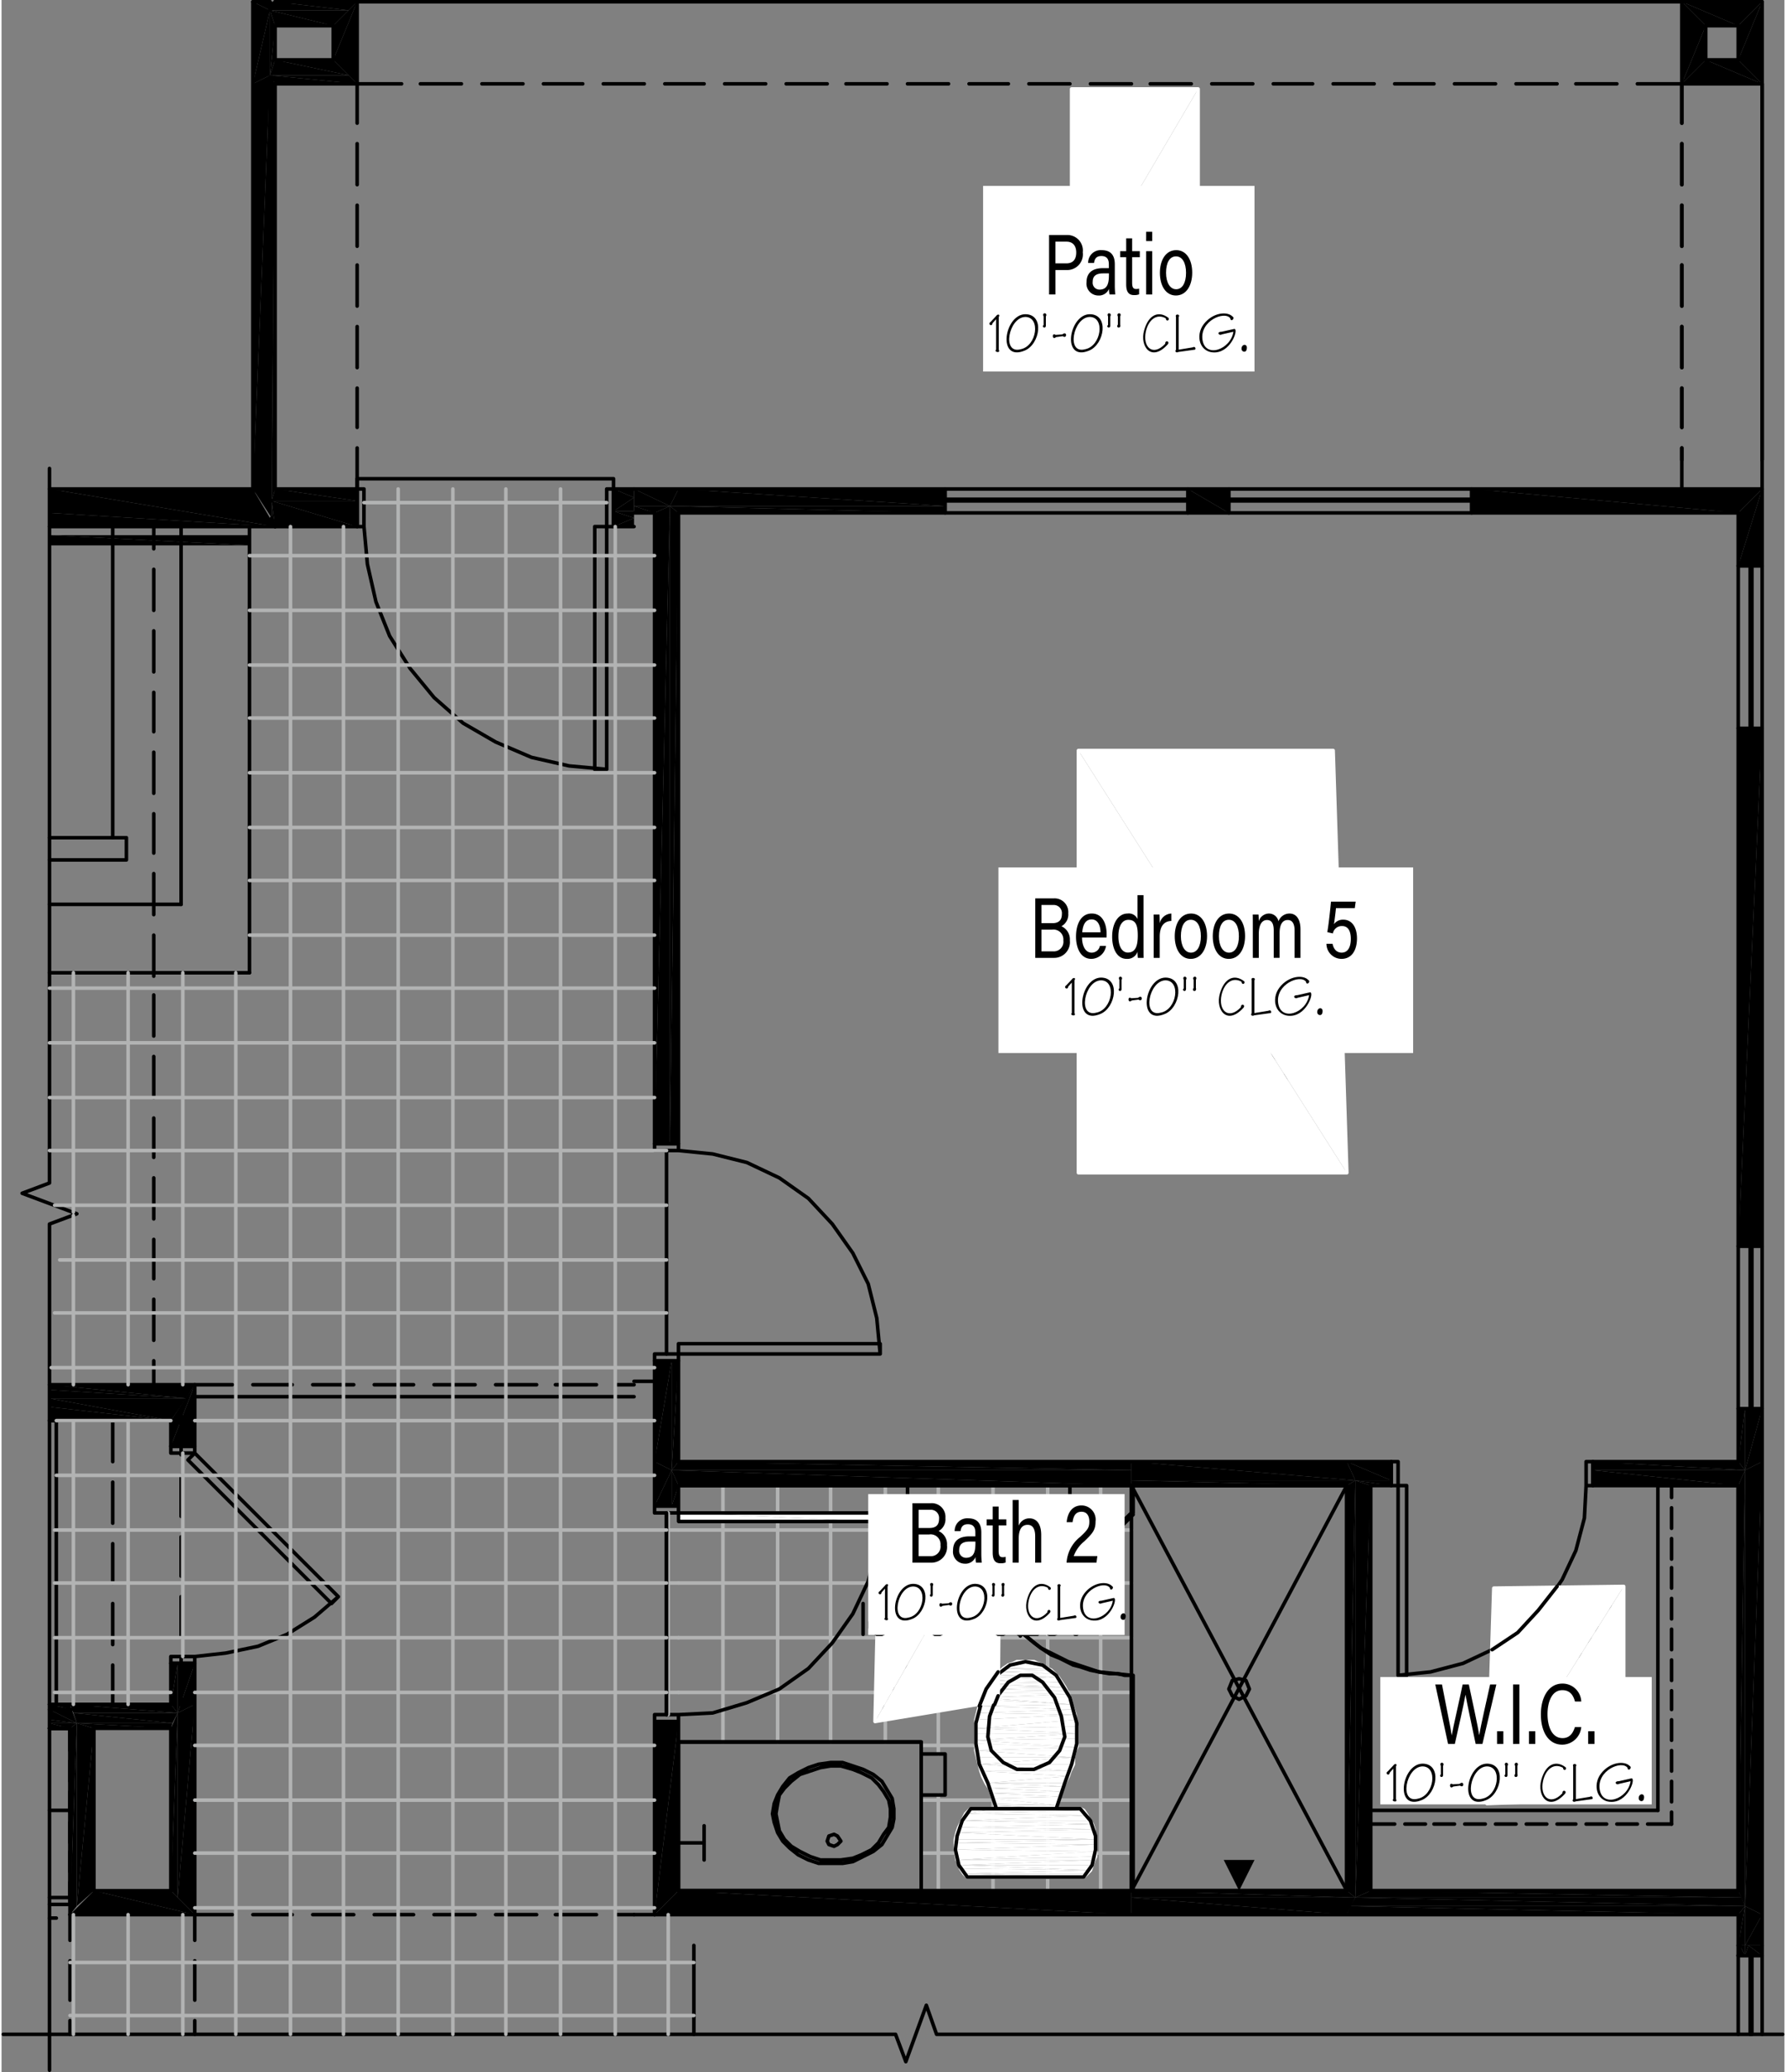 <svg xmlns="http://www.w3.org/2000/svg" width="500" height="580" viewBox="0 0 125.17 145.45">
  <rect x="0" y="0" width="125.17" height="145.45" fill="#808080" stroke="none"/>
  <title>ALLEY 2484 Opt Bdr 5</title>
  <path d="M77.165,104.285v3.96m0,24.48V108.245m-3.72-3.96v7.8m0,20.64v-20.64m-3.84-7.8v28.44m-3.84-28.44v18.84m0,2.88v6.72m-3.72-28.44v18m-3.84-18v18m-3.72-18v18m-3.84-18v18m-3.12-14.88h31.8m-31.8,3.72h31.8m-31.8,3.84h31.8m-31.8,3.84h31.8m-14.76,3.72h14.76m-14.76,3.84h14.76m-14.76,3.72h14.76" fill="none" stroke="#b2b3b3" stroke-linecap="round" stroke-linejoin="round" stroke-width="0.25"/>
  <polyline points="67.565 131.525 67.805 131.765 75.965 131.765" fill="#fff" fill-rule="evenodd"/>
  <polyline points="76.205 131.525 67.565 131.525 75.965 131.765" fill="#fff" fill-rule="evenodd"/>
  <polyline points="76.445 131.285 67.565 131.525 76.205 131.525" fill="#fff" fill-rule="evenodd"/>
  <polyline points="67.325 131.165 67.565 131.525 76.445 131.285" fill="#fff" fill-rule="evenodd"/>
  <polyline points="67.325 130.925 67.325 131.165 76.445 131.285" fill="#fff" fill-rule="evenodd"/>
  <polyline points="76.565 130.925 67.325 130.925 76.445 131.285" fill="#fff" fill-rule="evenodd"/>
  <polyline points="76.685 130.565 67.325 130.925 76.565 130.925" fill="#fff" fill-rule="evenodd"/>
  <polyline points="67.085 130.565 67.325 130.925 76.685 130.565" fill="#fff" fill-rule="evenodd"/>
  <polyline points="76.805 130.325 67.085 130.565 76.685 130.565" fill="#fff" fill-rule="evenodd"/>
  <polyline points="76.805 129.965 67.085 130.565 76.805 130.325" fill="#fff" fill-rule="evenodd"/>
  <polyline points="66.965 129.845 67.085 130.565 76.805 129.965" fill="#fff" fill-rule="evenodd"/>
  <polyline points="76.805 129.485 66.965 129.845 76.805 129.965" fill="#fff" fill-rule="evenodd"/>
  <polyline points="66.965 129.365 66.965 129.845 76.805 129.485" fill="#fff" fill-rule="evenodd"/>
  <polyline points="76.805 129.125 66.965 129.365 76.805 129.485" fill="#fff" fill-rule="evenodd"/>
  <polyline points="66.965 129.125 66.965 129.365 76.805 129.125" fill="#fff" fill-rule="evenodd"/>
  <polyline points="67.085 128.645 66.965 129.125 76.805 129.125" fill="#fff" fill-rule="evenodd"/>
  <polyline points="76.685 128.645 67.085 128.645 76.805 129.125" fill="#fff" fill-rule="evenodd"/>
  <polyline points="76.685 128.405 67.085 128.645 76.685 128.645" fill="#fff" fill-rule="evenodd"/>
  <polyline points="67.205 128.285 67.085 128.645 76.685 128.405" fill="#fff" fill-rule="evenodd"/>
  <polyline points="76.565 128.045 67.205 128.285 76.685 128.405" fill="#fff" fill-rule="evenodd"/>
  <polyline points="67.445 127.805 67.205 128.285 76.565 128.045" fill="#fff" fill-rule="evenodd"/>
  <polyline points="76.325 127.805 67.445 127.805 76.565 128.045" fill="#fff" fill-rule="evenodd"/>
  <polyline points="76.205 127.445 67.445 127.805 76.325 127.805" fill="#fff" fill-rule="evenodd"/>
  <polyline points="67.685 127.325 67.445 127.805 76.205 127.445" fill="#fff" fill-rule="evenodd"/>
  <polyline points="75.965 127.085 67.685 127.325 76.205 127.445" fill="#fff" fill-rule="evenodd"/>
  <polyline points="69.845 126.965 67.685 127.325 75.965 127.085" fill="#fff" fill-rule="evenodd"/>
  <polyline points="68.045 126.965 67.685 127.325 69.845 126.965" fill="#fff" fill-rule="evenodd"/>
  <polyline points="75.725 126.965 69.845 126.965 75.965 127.085" fill="#fff" fill-rule="evenodd"/>
  <line x1="69.845" y1="126.965" x2="75.725" y2="126.965" fill="none" stroke="#fff" stroke-linecap="round" stroke-linejoin="round" stroke-width="0.25"/>
  <polyline points="69.725 126.725 69.845 126.965 74.045 126.965" fill="#fff" fill-rule="evenodd"/>
  <polyline points="74.045 126.725 69.725 126.725 74.045 126.965" fill="#fff" fill-rule="evenodd"/>
  <polyline points="69.725 126.605 69.725 126.725 74.045 126.725" fill="#fff" fill-rule="evenodd"/>
  <polyline points="69.605 126.245 69.725 126.605 74.045 126.725" fill="#fff" fill-rule="evenodd"/>
  <polyline points="74.285 126.125 69.605 126.245 74.045 126.725" fill="#fff" fill-rule="evenodd"/>
  <polyline points="69.485 125.885 69.605 126.245 74.285 126.125" fill="#fff" fill-rule="evenodd"/>
  <polyline points="74.405 125.765 69.485 125.885 74.285 126.125" fill="#fff" fill-rule="evenodd"/>
  <polyline points="69.365 125.525 69.485 125.885 74.405 125.765" fill="#fff" fill-rule="evenodd"/>
  <polyline points="74.525 125.405 69.365 125.525 74.405 125.765" fill="#fff" fill-rule="evenodd"/>
  <polyline points="69.125 125.165 69.365 125.525 74.525 125.405" fill="#fff" fill-rule="evenodd"/>
  <polyline points="74.645 125.165 69.125 125.165 74.525 125.405" fill="#fff" fill-rule="evenodd"/>
  <polyline points="74.885 124.685 69.125 125.165 74.645 125.165" fill="#fff" fill-rule="evenodd"/>
  <polyline points="68.885 124.685 69.125 125.165 74.885 124.685" fill="#fff" fill-rule="evenodd"/>
  <polyline points="68.765 124.325 68.885 124.685 74.885 124.685" fill="#fff" fill-rule="evenodd"/>
  <polyline points="75.005 124.325 68.765 124.325 74.885 124.685" fill="#fff" fill-rule="evenodd"/>
  <polyline points="68.645 123.845 68.765 124.325 75.005 124.325" fill="#fff" fill-rule="evenodd"/>
  <polyline points="75.245 123.845 68.645 123.845 75.005 124.325" fill="#fff" fill-rule="evenodd"/>
  <polyline points="75.245 123.365 68.645 123.845 75.245 123.845" fill="#fff" fill-rule="evenodd"/>
  <polyline points="68.525 123.365 68.645 123.845 75.245 123.365" fill="#fff" fill-rule="evenodd"/>
  <polyline points="68.405 122.885 68.525 123.365 75.245 123.365" fill="#fff" fill-rule="evenodd"/>
  <polyline points="75.365 122.885 68.405 122.885 75.245 123.365" fill="#fff" fill-rule="evenodd"/>
  <polyline points="75.485 122.645 68.405 122.885 75.365 122.885" fill="#fff" fill-rule="evenodd"/>
  <polyline points="68.405 122.405 68.405 122.885 75.485 122.645" fill="#fff" fill-rule="evenodd"/>
  <polyline points="68.405 122.165 68.405 122.405 75.485 122.645" fill="#fff" fill-rule="evenodd"/>
  <polyline points="75.485 122.045 68.405 122.165 75.485 122.645" fill="#fff" fill-rule="evenodd"/>
  <polyline points="75.485 121.685 68.405 122.165 75.485 122.045" fill="#fff" fill-rule="evenodd"/>
  <polyline points="68.405 121.685 68.405 122.165 75.485 121.685" fill="#fff" fill-rule="evenodd"/>
  <polyline points="68.405 121.325 68.405 121.685 75.485 121.685" fill="#fff" fill-rule="evenodd"/>
  <polyline points="75.485 121.205 68.405 121.325 75.485 121.685" fill="#fff" fill-rule="evenodd"/>
  <polyline points="75.365 120.725 68.405 121.325 75.485 121.205" fill="#fff" fill-rule="evenodd"/>
  <polyline points="68.405 120.725 68.405 121.325 75.365 120.725" fill="#fff" fill-rule="evenodd"/>
  <polyline points="75.365 120.365 68.405 120.725 75.365 120.725" fill="#fff" fill-rule="evenodd"/>
  <polyline points="68.525 120.245 68.405 120.725 75.365 120.365" fill="#fff" fill-rule="evenodd"/>
  <polyline points="75.245 120.005 68.525 120.245 75.365 120.365" fill="#fff" fill-rule="evenodd"/>
  <polyline points="68.645 119.765 68.525 120.245 75.245 120.005" fill="#fff" fill-rule="evenodd"/>
  <polyline points="75.125 119.645 68.645 119.765 75.245 120.005" fill="#fff" fill-rule="evenodd"/>
  <polyline points="68.765 119.285 68.645 119.765 75.125 119.645" fill="#fff" fill-rule="evenodd"/>
  <polyline points="68.885 119.165 68.765 119.285 75.125 119.645" fill="#fff" fill-rule="evenodd"/>
  <polyline points="75.005 119.165 68.885 119.165 75.125 119.645" fill="#fff" fill-rule="evenodd"/>
  <polyline points="74.885 118.925 68.885 119.165 75.005 119.165" fill="#fff" fill-rule="evenodd"/>
  <polyline points="69.005 118.805 68.885 119.165 74.885 118.925" fill="#fff" fill-rule="evenodd"/>
  <polyline points="74.765 118.685 69.005 118.805 74.885 118.925" fill="#fff" fill-rule="evenodd"/>
  <polyline points="69.125 118.565 69.005 118.805 74.765 118.685" fill="#fff" fill-rule="evenodd"/>
  <polyline points="74.645 118.445 69.125 118.565 74.765 118.685" fill="#fff" fill-rule="evenodd"/>
  <polyline points="69.245 118.325 69.125 118.565 74.645 118.445" fill="#fff" fill-rule="evenodd"/>
  <polyline points="69.365 118.205 69.245 118.325 74.645 118.445" fill="#fff" fill-rule="evenodd"/>
  <polyline points="74.405 118.085 69.365 118.205 74.645 118.445" fill="#fff" fill-rule="evenodd"/>
  <polyline points="69.485 117.965 69.365 118.205 74.405 118.085" fill="#fff" fill-rule="evenodd"/>
  <polyline points="74.165 117.725 69.485 117.965 74.405 118.085" fill="#fff" fill-rule="evenodd"/>
  <polyline points="69.725 117.725 69.485 117.965 74.165 117.725" fill="#fff" fill-rule="evenodd"/>
  <polyline points="69.845 117.605 69.725 117.725 74.165 117.725" fill="#fff" fill-rule="evenodd"/>
  <polyline points="73.925 117.485 69.845 117.605 74.165 117.725" fill="#fff" fill-rule="evenodd"/>
  <polyline points="70.085 117.365 69.845 117.605 73.925 117.485" fill="#fff" fill-rule="evenodd"/>
  <polyline points="73.685 117.245 70.085 117.365 73.925 117.485" fill="#fff" fill-rule="evenodd"/>
  <polyline points="70.325 117.125 70.085 117.365 73.685 117.245" fill="#fff" fill-rule="evenodd"/>
  <polyline points="73.445 117.125 70.325 117.125 73.685 117.245" fill="#fff" fill-rule="evenodd"/>
  <polyline points="73.205 117.005 70.325 117.125 73.445 117.125" fill="#fff" fill-rule="evenodd"/>
  <polyline points="70.685 116.885 70.325 117.125 73.205 117.005" fill="#fff" fill-rule="evenodd"/>
  <line x1="70.685" y1="116.885" x2="73.205" y2="117.005" fill="none" stroke="#fff" stroke-linecap="round" stroke-linejoin="round" stroke-width="0.25"/>
  <polyline points="71.045 116.765 70.685 116.885 73.085 116.885" fill="#fff" fill-rule="evenodd"/>
  <path d="M73.085,116.885l-2.04-.12h1.68l-1.44-.12h.96m-4.44,15.12h8.16l.24-.24.24-.24.12-.36.12-.36.12-.24v-1.2l-.12-.48v-.24l-.12-.36-.24-.24-.12-.36-.24-.36-.24-.12h-1.68V126.725l.24-.6.12-.36.12-.36.12-.24.24-.48.12-.36.24-.48v-.48l.12-.48.12-.24v-1.44l-.12-.48v-.36l-.12-.36-.12-.36-.12-.48-.12-.24-.12-.24-.12-.24-.24-.36-.24-.36-.24-.24-.24-.24-.24-.12-.24-.12-.12-.12-.36-.12-.24-.12h-1.2l-.24.12-.36.12-.36.24-.24.24-.24.24-.12.12-.24.24-.12.24-.12.12-.12.24-.12.24-.12.36-.12.12-.12.48-.12.48-.12.48V122.885l.12.48.12.48.12.48.12.36.24.48.24.36.12.36.12.36.12.36v.12l.12.24h-1.8l-.36.36-.24.48-.24.48-.12.36-.12.48v.72l.12.72.24.36v.24l.24.36.24.24Z" fill="none" stroke="#fff" stroke-linecap="round" stroke-linejoin="round" stroke-width="0.25"/>
  <polyline points="61.685 106.205 61.685 106.805 47.525 106.205" fill="#fff" fill-rule="evenodd"/>
  <polyline points="61.685 106.805 47.525 106.205 47.525 106.805" fill="#fff" fill-rule="evenodd"/>
  <rect x="47.525" y="106.205" width="14.16" height="0.6" stroke-width="0.25" stroke="#fff" stroke-linecap="round" stroke-linejoin="round" fill="none"/>
  <polyline points="122.405 136.565 122.405 137.285 122.045 136.565" fill-rule="evenodd"/>
  <polyline points="121.925 137.285 122.045 136.565 122.405 137.285" fill-rule="evenodd"/>
  <line x1="122.045" y1="136.565" x2="121.925" y2="137.285" fill="none" stroke="#000" stroke-linecap="round" stroke-linejoin="round" stroke-width="0.25"/>
  <polyline points="123.605 136.565 123.605 137.285 122.645 136.565" fill-rule="evenodd"/>
  <polyline points="122.405 137.285 122.645 136.565 123.605 137.285" fill-rule="evenodd"/>
  <polyline points="122.645 136.565 122.405 137.285 122.405 136.565" fill-rule="evenodd"/>
  <path d="M121.925,137.285h1.68v-.72m-1.68 0v.72" fill="none" stroke="#000" stroke-linecap="round" stroke-linejoin="round" stroke-width="0.25"/>
  <polyline points="11.885 121.325 5.285 120.965 12.005 120.965" fill-rule="evenodd"/>
  <polyline points="11.885 121.325 6.485 121.325 5.285 120.965" fill-rule="evenodd"/>
  <polyline points="12.005 120.965 5.045 120.245 12.365 120.245" fill-rule="evenodd"/>
  <polyline points="12.005 120.965 5.285 120.965 5.045 120.245" fill-rule="evenodd"/>
  <polyline points="12.365 120.245 4.805 119.645 11.885 119.645" fill-rule="evenodd"/>
  <polyline points="12.365 120.245 5.045 120.245 4.805 119.645" fill-rule="evenodd"/>
  <polyline points="5.285 120.965 3.365 120.965 4.805 121.325" fill-rule="evenodd"/>
  <polyline points="3.365 121.325 4.805 121.325 3.365 120.965" fill-rule="evenodd"/>
  <line x1="4.805" y1="121.325" x2="3.365" y2="121.325" fill="none" stroke="#000" stroke-linecap="round" stroke-linejoin="round" stroke-width="0.25"/>
  <polyline points="4.925 120.005 3.365 120.005 5.285 120.965" fill-rule="evenodd"/>
  <polyline points="3.365 120.725 5.285 120.965 3.365 120.005" fill-rule="evenodd"/>
  <polyline points="3.365 120.725 3.365 120.965 5.285 120.965" fill-rule="evenodd"/>
  <polyline points="4.805 119.645 3.365 119.645 4.925 120.005" fill-rule="evenodd"/>
  <polyline points="3.365 120.005 4.925 120.005 3.365 119.645" fill-rule="evenodd"/>
  <path d="M4.925,120.005H3.365m8.52-.36H4.805m1.68,1.68h5.4m-7.08-1.68H3.365m0,1.68h1.44" fill="none" stroke="#000" stroke-linecap="round" stroke-linejoin="round" stroke-width="0.25"/>
  <polyline points="11.885 132.725 12.365 120.245 12.365 133.205" fill-rule="evenodd"/>
  <polyline points="11.885 132.725 11.885 121.325 12.365 120.245" fill-rule="evenodd"/>
  <polyline points="12.365 133.205 13.565 119.645 13.565 134.405" fill-rule="evenodd"/>
  <polyline points="12.365 133.205 12.365 120.245 13.565 119.645" fill-rule="evenodd"/>
  <polyline points="11.885 119.645 12.365 116.765 12.365 120.245" fill-rule="evenodd"/>
  <polyline points="11.885 119.645 11.885 116.765 12.365 116.765" fill-rule="evenodd"/>
  <polyline points="12.365 120.245 13.565 116.765 13.565 119.645" fill-rule="evenodd"/>
  <polyline points="12.365 120.245 12.365 116.765 13.565 116.765" fill-rule="evenodd"/>
  <polyline points="11.885 101.525 13.565 97.205 13.565 101.525" fill-rule="evenodd"/>
  <polyline points="11.885 101.525 11.885 99.725 13.565 97.205" fill-rule="evenodd"/>
  <path d="M13.565,134.405v-14.76m-1.68,1.68v11.4m1.68-13.08v-2.88h-1.68v2.88m0-18.12h1.68v-4.32m-1.68,2.52v1.8" fill="none" stroke="#000" stroke-linecap="round" stroke-linejoin="round" stroke-width="0.25"/>
  <polyline points="17.645 34.325 18.965 35.165 18.965 36.365" fill-rule="evenodd"/>
  <path d="M17.645,34.325l1.32.84m.24,1.8-.24-.6" fill="none" stroke="#000" stroke-linecap="round" stroke-linejoin="round" stroke-width="0.25"/>
  <polyline points="18.965 36.365 18.965 35.165 19.205 36.965" fill-rule="evenodd"/>
  <polyline points="17.645 34.325 18.845 5.285 18.845 35.165" fill-rule="evenodd"/>
  <polyline points="17.645 34.325 17.645 5.885 18.845 5.285" fill-rule="evenodd"/>
  <polyline points="18.965 5.405 18.845 35.165 18.845 5.405" fill="none" stroke="#000" stroke-linecap="round" stroke-linejoin="round" stroke-width="0.25"/>
  <polyline points="18.965 35.165 19.205 5.885 19.205 34.325" fill-rule="evenodd"/>
  <polyline points="18.965 35.165 18.965 5.405 19.205 5.885" fill-rule="evenodd"/>
  <polyline points="17.645 5.885 18.845 0.725 18.845 5.285" fill-rule="evenodd"/>
  <polyline points="17.645 5.885 17.645 0.125 18.845 0.725" fill-rule="evenodd"/>
  <polyline points="18.845 5.285 19.205 1.805 19.205 4.205" fill-rule="evenodd"/>
  <polyline points="18.845 5.285 18.845 0.725 19.205 1.805" fill-rule="evenodd"/>
  <polyline points="18.845 0.725 18.845 0.125 17.645 0.125" fill-rule="evenodd"/>
  <path d="M18.845.125h-1.2m1.56,0-.36.6" fill="none" stroke="#000" stroke-linecap="round" stroke-linejoin="round" stroke-width="0.25"/>
  <polyline points="18.845 0.125 18.845 0.725 19.205 0.125" fill-rule="evenodd"/>
  <path d="M18.845.725v-.6m.36,34.2V5.885m-1.56,0V34.325m1.56-30.12v-2.4M17.645.125v5.76m1.56-5.76h.12m-1.68,0h.12" fill="none" stroke="#000" stroke-linecap="round" stroke-linejoin="round" stroke-width="0.25"/>
  <polyline points="44.405 36.365 42.965 35.885 44.405 35.885" fill-rule="evenodd"/>
  <polyline points="44.405 36.965 42.965 36.965 44.405 36.365" fill-rule="evenodd"/>
  <polyline points="42.965 35.885 44.405 36.365 42.965 36.965" fill-rule="evenodd"/>
  <polyline points="44.405 34.925 42.965 34.325 44.405 34.325" fill-rule="evenodd"/>
  <polyline points="44.405 35.885 42.965 35.885 44.405 34.925" fill-rule="evenodd"/>
  <polyline points="42.965 34.325 44.405 34.925 42.965 35.885" fill-rule="evenodd"/>
  <polyline points="24.965 36.965 18.965 35.165 24.965 35.165" fill-rule="evenodd"/>
  <polyline points="24.965 36.965 19.205 36.965 18.965 35.165" fill-rule="evenodd"/>
  <polyline points="24.965 35.165 19.205 34.325 24.965 34.325" fill-rule="evenodd"/>
  <polyline points="24.965 35.165 18.965 35.165 19.205 34.325" fill-rule="evenodd"/>
  <path d="M44.405,34.325h-1.44V36.965h1.44m-19.44,0v-2.64h-5.76m0,2.64h5.76" fill="none" stroke="#000" stroke-linecap="round" stroke-linejoin="round" stroke-width="0.25"/>
  <polyline points="3.365 36.005 3.365 36.965 19.205 36.965" fill-rule="evenodd"/>
  <polyline points="3.365 36.005 19.205 36.965 3.365 34.325" fill-rule="evenodd"/>
  <polyline points="17.645 34.325 3.365 34.325 19.205 36.965" fill-rule="evenodd"/>
  <path d="M3.365,36.965h15.84m-1.56-2.64H3.365" fill="none" stroke="#000" stroke-linecap="round" stroke-linejoin="round" stroke-width="0.25"/>
  <polyline points="119.645 4.205 123.605 5.885 117.965 5.885" fill-rule="evenodd"/>
  <polyline points="119.645 4.205 121.925 4.205 123.605 5.885" fill-rule="evenodd"/>
  <path d="M117.965,5.885h5.64m-1.68-1.68h-2.28" fill="none" stroke="#000" stroke-linecap="round" stroke-linejoin="round" stroke-width="0.25"/>
  <polyline points="121.925 1.805 117.965 0.125 123.605 0.125" fill-rule="evenodd"/>
  <polyline points="121.925 1.805 119.645 1.805 117.965 0.125" fill-rule="evenodd"/>
  <path d="M123.605.125h-5.64m1.68,1.68h2.28" fill="none" stroke="#000" stroke-linecap="round" stroke-linejoin="round" stroke-width="0.25"/>
  <polyline points="119.645 1.805 117.965 5.885 117.965 0.125" fill-rule="evenodd"/>
  <polyline points="119.645 1.805 119.645 4.205 117.965 5.885" fill-rule="evenodd"/>
  <path d="M117.965.125v5.76m1.68-1.68v-2.4" fill="none" stroke="#000" stroke-linecap="round" stroke-linejoin="round" stroke-width="0.25"/>
  <polyline points="121.925 4.205 123.605 0.125 123.605 5.885" fill-rule="evenodd"/>
  <polyline points="121.925 4.205 121.925 1.805 123.605 0.125" fill-rule="evenodd"/>
  <path d="M123.605,5.885V.125m-1.68,1.68v2.4m1.68,28.08V5.885m-5.64,26.4v-.84m0-1.44v-2.76m0-1.44v-2.88m0-1.44v-2.88m0-1.32v-2.88m0-1.44v-2.88m0-1.44V5.885m0-5.76h-93m0,5.76h3.12m1.32,0h2.88m1.44,0h2.88m1.44,0h2.76m1.44,0h2.88m1.44,0h2.76m1.44,0h2.88m1.44,0h2.88m1.32,0h2.88m1.44,0h2.88m1.44,0h2.76m1.44,0h2.88m1.44,0h2.88m1.32,0h2.88m1.44,0h2.88m1.44,0h2.76m1.44,0h2.88m1.44,0h2.76m1.44,0h2.88m1.44,0h2.88m1.32,0h2.88m1.44,0h3.12" fill="none" stroke="#000" stroke-linecap="round" stroke-linejoin="round" stroke-width="0.25"/>
  <polyline points="19.205 4.205 24.365 5.285 18.845 5.285" fill-rule="evenodd"/>
  <polyline points="19.205 4.205 23.285 4.205 24.365 5.285" fill-rule="evenodd"/>
  <polyline points="18.845 5.285 24.965 5.885 19.205 5.885" fill-rule="evenodd"/>
  <polyline points="18.845 5.285 24.365 5.285 24.965 5.885" fill-rule="evenodd"/>
  <path d="M19.205,5.885h5.76m-1.68-1.68h-4.08" fill="none" stroke="#000" stroke-linecap="round" stroke-linejoin="round" stroke-width="0.25"/>
  <polyline points="23.285 1.805 18.845 0.725 24.365 0.725" fill-rule="evenodd"/>
  <polyline points="23.285 1.805 19.205 1.805 18.845 0.725" fill-rule="evenodd"/>
  <polyline points="24.365 0.725 19.205 0.125 24.965 0.125" fill-rule="evenodd"/>
  <polyline points="24.365 0.725 18.845 0.725 19.205 0.125" fill-rule="evenodd"/>
  <path d="M24.965.125h-5.76m0,1.68h4.08" fill="none" stroke="#000" stroke-linecap="round" stroke-linejoin="round" stroke-width="0.25"/>
  <polyline points="23.285 4.205 24.965 0.125 24.965 5.885" fill-rule="evenodd"/>
  <polyline points="23.285 4.205 23.285 1.805 24.965 0.125" fill-rule="evenodd"/>
  <path d="M24.965,5.885V.125m-1.68,1.68v2.4m-15.48,54.6V36.965m4.8,26.52V36.965m4.8,31.32V36.965m-12.6,84.36v11.88H3.365m1.44-11.88H3.365m1.44,5.76v-1.44m0-.72v-1.44m0-.72v-1.44M3.365,127.085h1.44m0-5.76H3.365" fill="none" stroke="#000" stroke-linecap="round" stroke-linejoin="round" stroke-width="0.25"/>
  <polyline points="12.965 98.165 3.365 98.165 11.885 99.725" fill-rule="evenodd"/>
  <polyline points="3.365 98.765 11.885 99.725 3.365 98.165" fill-rule="evenodd"/>
  <polyline points="3.365 98.765 3.365 99.725 11.885 99.725" fill-rule="evenodd"/>
  <polyline points="13.565 97.205 3.365 97.205 12.965 98.165" fill-rule="evenodd"/>
  <polyline points="3.365 97.565 12.965 98.165 3.365 97.205" fill-rule="evenodd"/>
  <polyline points="3.365 97.565 3.365 98.165 12.965 98.165" fill-rule="evenodd"/>
  <path d="M13.565,97.205H3.365m0,2.52h8.52m110.88,43.08v0Zm0-4.8h.12m-.12,4.8v-5.52h.12v5.52m0-4.8h-.12m.84,4.8v-5.52m-1.68,5.52v-5.52m-108.36,5.52v-.96m0-1.44v-2.76m0-1.44v-1.8M4.805,142.805v-.96m0-1.44v-2.76m0-1.44v-1.8m39.6-37.2h-1.2m-1.44,0h-2.88m-1.32,0h-2.88m-1.44,0h-2.88m-1.44,0h-2.76m-1.44,0h-2.88m-1.44,0h-2.76m-1.44,0h-2.64m30.84,37.2h-1.2m-1.44,0h-2.88m-1.32,0h-2.88m-1.44,0h-2.88m-1.44,0h-2.76m-1.44,0h-2.88m-1.44,0h-2.76m-1.44,0h-2.64m-4.8-74.04v-1.56h-5.4m0,1.56h5.4m-4.32,59.28h2.52m3.72-82.68v1.56m0,1.44v2.88m0,1.44v2.88m0,1.44v2.76m0,1.44v2.88m0,1.44v2.76m0,1.44V64.205m0,1.44v2.88m0,1.32v2.88m0,1.44v2.88m0,1.44v2.76m0,1.44v2.88m0,1.44V89.765m0,1.44v2.88m0,1.44v1.68m6.72-28.92H3.365m9.24-4.8H3.365" fill="none" stroke="#000" stroke-linecap="round" stroke-linejoin="round" stroke-width="0.25"/>
  <polyline points="3.365 38.285 17.405 38.285 3.365 37.565" fill-rule="evenodd"/>
  <polyline points="17.405 37.565 3.365 37.565 17.405 38.285" fill-rule="evenodd"/>
  <path d="M11.885,101.525v.48h1.68v-.48Zm0,14.76v.48h1.68v-.48Zm1.68,0,2.16-.24,2.28-.48,2.04-.84,1.92-1.2,1.68-1.44M13.565,102.005l-.48.48,10.08,10.08.48-.48L13.565,102.005ZM3.845,99.725h-.48m0,19.92h.48V99.725m3.96,0v2.88m0,1.44v2.88m0,1.44v2.76m0,1.44v2.88m0,1.44v2.76" fill="none" stroke="#000" stroke-linecap="round" stroke-linejoin="round" stroke-width="0.25"/>
  <polyline points="6.485 121.325 5.285 133.805 5.285 120.965" fill-rule="evenodd"/>
  <polyline points="6.485 121.325 6.485 132.725 5.285 133.805" fill-rule="evenodd"/>
  <polyline points="5.285 120.965 4.805 134.405 4.805 121.325" fill-rule="evenodd"/>
  <polyline points="5.285 120.965 5.285 133.805 4.805 134.405" fill-rule="evenodd"/>
  <path d="M4.805,121.325V134.405m1.68-1.68V121.325" fill="none" stroke="#000" stroke-linecap="round" stroke-linejoin="round" stroke-width="0.25"/>
  <polyline points="6.485 132.725 13.565 134.405 4.805 134.405" fill-rule="evenodd"/>
  <polyline points="6.485 132.725 11.885 132.725 13.565 134.405" fill-rule="evenodd"/>
  <path d="M4.805,134.405h8.76m-1.68-1.68h-5.4M12.605,98.885v3.24m0,1.44v2.88m0,1.44v2.76m0,1.44V114.965m0,1.44v3.24m-9.24,15h.48m-.48-.96h1.44V132.125m0-.72v-1.44m0-.6v-1.44m0-.72v-1.44m0-.72v-1.44m0-.72v-1.56H3.365M44.405,98.045H13.565M42.485,34.325v2.64h.48v-2.64Zm-17.52,0v2.64h.48v-2.64Zm.48,2.64.24,2.64.6,2.64.96,2.4,1.44,2.28,1.68,2.04,2.04,1.8,2.28,1.32,2.52,1.08,2.64.6,2.64.24m-.84-17.04v17.04h.84V36.965Zm1.32-2.64V33.605h-18V34.325m98.64-28.44v26.4M117.965.125h-93m23.64,136.44V142.805" fill="none" stroke="#000" stroke-linecap="round" stroke-linejoin="round" stroke-width="0.25"/>
  <polyline points="121.925 136.565 122.405 133.805 122.405 136.565" fill-rule="evenodd"/>
  <polyline points="121.925 136.565 121.925 134.405 122.405 133.805" fill-rule="evenodd"/>
  <polyline points="122.405 136.565 123.605 134.405 123.605 136.565" fill-rule="evenodd"/>
  <polyline points="122.405 136.565 122.405 133.805 123.605 134.405" fill-rule="evenodd"/>
  <polyline points="121.925 132.725 122.405 103.205 122.405 133.805" fill-rule="evenodd"/>
  <polyline points="121.925 132.725 121.925 104.285 122.405 103.205" fill-rule="evenodd"/>
  <polyline points="122.405 133.805 123.605 102.605 123.605 134.405" fill-rule="evenodd"/>
  <polyline points="122.405 133.805 122.405 103.205 123.605 102.605" fill-rule="evenodd"/>
  <polyline points="121.925 102.605 122.405 98.885 122.405 103.205" fill-rule="evenodd"/>
  <polyline points="121.925 102.605 121.925 98.885 122.405 98.885" fill-rule="evenodd"/>
  <polyline points="122.405 103.205 123.605 98.885 123.605 102.605" fill-rule="evenodd"/>
  <polyline points="122.405 103.205 122.405 98.885 123.605 98.885" fill-rule="evenodd"/>
  <polyline points="121.925 87.485 123.605 51.125 123.605 87.485" fill-rule="evenodd"/>
  <polyline points="121.925 87.485 121.925 51.125 123.605 51.125" fill-rule="evenodd"/>
  <polyline points="121.925 39.725 123.605 34.325 123.605 39.725" fill-rule="evenodd"/>
  <polyline points="121.925 39.725 121.925 36.005 123.605 34.325" fill-rule="evenodd"/>
  <path d="M123.605,136.565V134.405m-1.68,0v2.16m1.68-2.16v-31.8m-1.68,1.68v28.44m1.68-30.12v-3.72h-1.68v3.72m0-51.48v36.36h1.68V51.125Zm0-11.4h1.68v-5.4m-1.68,1.68V39.725" fill="none" stroke="#000" stroke-linecap="round" stroke-linejoin="round" stroke-width="0.25"/>
  <polyline points="89.525 59.525 89.525 58.445 89.525 58.805 89.405 58.925 89.405 59.045 89.285 59.045 89.285 59.165 89.165 59.165 89.045 59.285 88.445 59.285 88.325 59.165 88.205 59.165 88.205 59.045 88.085 59.045 88.085 58.805 88.085 58.685 87.965 58.445 87.965 57.605 87.965 59.525 88.085 59.645 88.205 59.645 88.325 59.765 89.165 59.765 89.285 59.645 89.405 59.645" fill-rule="evenodd"/>
  <polyline points="91.325 59.525 91.325 58.325 91.325 58.565 91.205 58.685 91.205 58.805 91.205 58.925 91.085 59.045 90.965 59.045 90.845 59.165 90.365 59.165 90.245 59.045 90.125 59.045 90.125 58.925 90.005 58.805 90.005 58.565 90.005 57.605 89.885 59.285 90.005 59.405 90.125 59.405 90.125 59.525 90.365 59.525 90.485 59.645 90.965 59.645 91.085 59.525 91.205 59.525" fill-rule="evenodd"/>
  <polyline points="91.805 58.445 91.805 57.245 87.485 57.245 87.485 58.805 87.605 58.925 87.605 59.045 87.605 59.165 87.725 59.285 87.725 59.405 87.845 59.405 87.845 59.525 87.965 59.525 87.965 57.605 89.525 57.605 89.525 59.525 89.645 59.405 89.645 59.285 89.765 59.285 89.765 59.165 89.885 59.285 90.005 57.605 91.325 57.605 91.325 59.525 91.325 59.405 91.445 59.405 91.565 59.285 91.565 59.165 91.685 59.165 91.685 58.925 91.805 58.925 91.805 58.565" fill-rule="evenodd"/>
  <polyline points="88.565 62.045 88.445 62.045 88.325 61.925 88.205 61.925 88.085 61.805 87.965 61.805 87.965 61.565 87.845 61.445 87.845 60.485 87.725 60.605 87.725 60.725 87.605 60.725 87.605 60.965 87.485 60.965 87.485 61.445 87.485 61.805 87.605 61.925 87.605 62.045 87.725 62.045 87.725 62.165 87.845 62.165 87.965 62.285 88.085 62.405 88.325 62.405 88.445 62.525" fill-rule="evenodd"/>
  <polyline points="90.245 60.485 90.125 60.485 90.125 60.365 89.885 60.365 89.765 60.245 88.325 60.245 88.205 60.365 88.085 60.365 87.965 60.485 87.845 60.485 87.845 61.445 87.845 61.325 87.965 61.205 87.965 60.965 88.085 60.965 88.205 60.845 88.325 60.725 88.685 60.725 88.805 60.605 88.925 60.605 88.925 62.525 89.285 62.525 89.405 60.605 89.405 60.725 89.885 60.725 89.885 60.845 90.005 60.845 90.125 60.965 90.245 61.085 90.245 61.325" fill-rule="evenodd"/>
  <polyline points="90.725 61.325 90.725 61.205 90.605 61.085 90.605 60.845 90.485 60.845 90.485 60.725 90.365 60.725 90.365 60.605 90.245 60.485 90.245 61.445 90.245 61.565 90.125 61.685 90.125 61.805 90.005 61.805 90.005 61.925 89.765 61.925 89.645 62.045 89.405 62.045 89.405 60.605 89.285 62.525 89.405 62.525 89.525 62.405 89.885 62.405 90.005 62.285 90.125 62.285 90.245 62.165 90.365 62.165 90.365 62.045 90.485 61.925 90.605 61.805 90.605 61.685 90.725 61.565 90.725 61.445" fill-rule="evenodd"/>
  <polyline points="87.965 64.085 87.845 64.085 87.845 63.125 87.845 63.245 87.725 63.245 87.605 63.365 87.605 63.485 87.485 63.605 87.485 63.965 87.485 64.325 87.605 64.325 87.605 64.445 87.725 64.445 87.845 64.565 87.965 64.565" fill-rule="evenodd"/>
  <polyline points="90.725 63.845 90.725 63.725 90.605 63.725 90.605 63.485 90.485 63.485 90.485 63.365 90.365 63.245 90.365 63.125 90.245 63.125 90.125 63.005 89.885 63.005 89.765 62.885 88.445 62.885 88.325 63.005 88.085 63.005 87.965 63.125 87.845 63.125 87.845 63.965 87.845 63.845 87.965 63.845 87.965 63.605 88.085 63.605 88.205 63.485 88.325 63.365 88.685 63.365 88.805 63.245 89.405 63.245 89.525 63.365 89.765 63.365 89.885 63.485 90.005 63.485 90.125 63.605 90.125 63.725 90.245 63.725 90.245 64.565 90.365 64.565 90.485 64.445 90.485 64.325 90.605 64.325 90.605 64.085 90.725 63.965" fill-rule="evenodd"/>
  <polyline points="91.805 65.045 91.805 64.565 90.245 64.565 90.245 63.965 90.245 64.085 90.125 64.205 90.125 64.325 90.005 64.325 90.005 64.445 89.885 64.445 89.765 64.565 88.325 64.565 88.205 64.445 88.085 64.325 87.965 64.325 87.965 64.085 87.965 64.565 87.485 64.565 87.485 65.045" fill-rule="evenodd"/>
  <polyline points="90.605 66.005 90.605 65.645 87.485 65.645 87.485 66.125 89.885 66.125 90.005 66.245 90.125 66.365 90.125 66.485 90.125 66.005" fill-rule="evenodd"/>
  <polyline points="90.725 66.605 90.725 66.485 90.605 66.365 90.605 66.245 90.485 66.245 90.365 66.125 90.245 66.125 90.125 66.005 90.125 66.725 90.005 66.845 90.485 66.965 90.605 66.965 90.605 66.725 90.725 66.605" fill-rule="evenodd"/>
  <polyline points="90.245 67.445 90.125 67.325 90.005 67.205 89.645 67.205 89.645 67.085 88.565 67.085 88.445 67.205 88.085 67.205 88.085 67.325 87.965 67.325 87.845 67.445 87.845 68.285 87.845 68.165 87.965 68.045 87.965 67.925 88.085 67.805 88.205 67.685 88.325 67.685 88.445 67.565 89.645 67.565 89.765 67.685 90.005 67.685 90.005 67.805 90.125 67.805 90.125 67.925 90.245 68.045 90.245 68.285" fill-rule="evenodd"/>
  <polyline points="90.725 68.285 90.725 68.045 90.605 67.925 90.605 67.805 90.485 67.685 90.485 67.565 90.365 67.565 90.365 67.445 90.245 67.445 90.245 68.285 90.245 68.405 90.125 68.525 90.125 68.645 90.005 68.645 90.005 68.765 89.885 68.765 89.765 68.885 89.645 68.885 89.525 69.005 88.805 69.005 88.685 68.885 88.325 68.885 88.205 68.765 88.085 68.645 87.965 68.645 87.965 68.405 87.845 68.285 87.845 67.445 87.725 67.565 87.605 67.565 87.605 67.805 87.485 67.805 87.485 68.285 87.485 68.645 87.605 68.765 87.605 68.885 87.725 69.005 87.845 69.005 87.845 69.125 87.965 69.125 88.085 69.245 88.325 69.245 88.325 69.365 89.765 69.365 89.885 69.245 90.125 69.245 90.245 69.125 90.365 69.005 90.485 68.885 90.485 68.765 90.605 68.765 90.605 68.525 90.725 68.405" fill-rule="evenodd"/>
  <polyline points="90.245 70.085 90.125 69.965 90.005 69.965 89.885 69.845 89.645 69.845 89.645 69.725 88.685 69.725 88.565 69.845 88.205 69.845 88.085 69.965 87.965 69.965 87.845 70.085 87.845 70.925 87.845 70.805 87.965 70.685 87.965 70.565 88.085 70.445 88.205 70.325 88.325 70.325 88.445 70.205 89.645 70.205 89.765 70.325 90.005 70.325 90.005 70.445 90.125 70.445 90.125 70.685 90.245 70.685 90.245 70.925" fill-rule="evenodd"/>
  <polyline points="90.725 70.925 90.725 70.685 90.605 70.565 90.605 70.445 90.485 70.325 90.365 70.205 90.365 70.085 90.245 70.085 90.245 70.925 90.245 71.165 90.125 71.165 90.125 71.285 90.005 71.405 89.885 71.525 89.645 71.525 89.525 71.645 88.685 71.645 88.565 71.525 88.205 71.525 88.205 71.405 88.085 71.285 87.965 71.285 87.965 71.045 87.845 71.045 87.845 70.085 87.725 70.205 87.605 70.325 87.605 70.445 87.485 70.565 87.485 70.925 87.485 71.285 87.605 71.405 87.605 71.525 87.725 71.645 87.845 71.645 87.845 71.765 87.965 71.765 88.085 71.885 88.205 71.885 88.325 72.005 89.765 72.005 89.885 71.885 90.125 71.885 90.245 71.765 90.365 71.645 90.485 71.525 90.485 71.405 90.605 71.405 90.605 71.165 90.725 71.045" fill-rule="evenodd"/>
  <polyline points="90.245 74.405 90.125 74.405 90.125 73.805 90.005 73.925 89.885 73.925 89.765 74.045 87.485 74.045 87.485 74.405 89.525 74.405 89.645 74.525 89.885 74.525 90.005 74.645 90.125 74.645 90.125 74.765 90.245 74.885 90.245 75.005" fill-rule="evenodd"/>
  <polyline points="90.245 72.965 90.125 72.965 90.125 73.325 90.245 73.445 90.245 73.565" fill-rule="evenodd"/>
  <polyline points="90.605 72.965 90.605 72.605 87.485 72.605 87.485 72.965 89.645 72.965 89.765 73.085 90.005 73.085 90.005 73.205 90.125 73.205 90.125 73.325 90.125 72.965" fill-rule="evenodd"/>
  <polyline points="90.725 73.685 90.725 73.565 90.605 73.445 90.605 73.205 90.485 73.205 90.485 73.085 90.365 73.085 90.245 72.965 90.245 73.565 90.245 73.685 90.125 73.805 90.125 74.405 90.245 74.285 90.365 74.285 90.485 74.165 90.605 74.045 90.605 73.925 90.725 73.805" fill-rule="evenodd"/>
  <polyline points="90.725 75.125 90.725 75.005 90.605 75.005 90.605 74.765 90.485 74.645 90.365 74.525 90.245 74.405 90.245 75.245 90.125 75.245 90.125 75.365 90.005 75.365 89.885 75.485 87.485 75.485 87.485 75.845 90.245 75.845 90.365 75.725 90.485 75.725 90.485 75.605 90.605 75.485 90.605 75.365 90.725 75.245" fill-rule="evenodd"/>
  <polyline points="88.685 78.125 88.685 77.765 88.205 77.765 88.085 77.885 87.965 78.005 87.845 78.005 87.725 78.125 87.605 78.245 87.605 78.365 87.485 78.485 87.485 78.845 87.485 79.085 87.485 79.205 87.605 79.325 87.605 79.445 87.725 79.565 87.845 79.565 87.845 79.685 87.845 78.845 87.845 78.725 87.965 78.605 87.965 78.485 88.085 78.365 88.205 78.365 88.325 78.245 88.565 78.245" fill-rule="evenodd"/>
  <polyline points="90.005 79.685 89.885 78.845 89.885 79.085 89.765 79.085 89.765 79.325 89.645 79.325 89.525 79.445 89.405 79.445 89.285 79.565 88.565 79.565 88.445 79.445 88.205 79.445 88.205 79.325 88.085 79.325 88.085 79.205 87.965 79.205 87.965 78.965 87.845 78.965 87.845 78.845 87.845 79.685 87.965 79.685 88.085 79.805 88.205 79.805 88.325 79.925 88.565 79.925 88.685 80.045 89.165 80.045 89.285 79.925 89.645 79.925 89.645 79.805 89.885 79.805" fill-rule="evenodd"/>
  <polyline points="90.365 78.965 90.365 78.725 90.245 78.605 90.245 78.485 90.125 78.365 90.125 78.245 90.005 79.565 90.125 79.565 90.125 79.445 90.245 79.445 90.245 79.325 90.365 79.205 90.365 79.085" fill-rule="evenodd"/>
  <polyline points="91.685 79.805 91.685 78.125 89.525 77.765 89.525 78.245 89.645 78.365 89.765 78.365 89.765 78.485 89.885 78.605 89.885 78.845 90.005 79.685 90.005 79.565 90.125 78.245 91.205 78.485 91.205 79.805" fill-rule="evenodd"/>
  <path d="M84.005,61.445h2.16m-2.16.96v.36l.36.48.36.36.36.12h.36l.36-.12.24-.36V62.885l-.36-.48-.36-.36h-1.08l-.24.36Zm1.44,1.92h.84m-1.32.48V65.645m-.96.84v.36l.36.48.36.36.36.12h.36l.36-.12.24-.36v-.36l-.36-.48-.36-.36-.36-.12h-.36l-.36.12-.24.36Zm1.44,1.92h.84m0,.36h-.84m.6,2.88v-.24l-.36-.48-.36-.36-.36-.12h-.36l-.36.12-.24.36v.36l.24.36.36.36h.12m-.72.36.12,1.32m2.04-1.2h-2.16m1.08,2.16.12,1.08h-.48l-.12-.12-.36-.24-.24-.48v-.36l.24-.36.36-.12h.36l.36.12.36.36.36.48V75.365" fill="none" stroke="#000" stroke-linecap="round" stroke-linejoin="round" stroke-width="0.25"/>
  <polyline points="121.925 36.005 103.205 34.325 123.605 34.325" fill-rule="evenodd"/>
  <polyline points="121.925 36.005 103.205 36.005 103.205 34.325" fill-rule="evenodd"/>
  <polyline points="86.165 36.005 83.285 34.325 86.165 34.325" fill-rule="evenodd"/>
  <polyline points="86.165 36.005 83.285 36.005 83.285 34.325" fill-rule="evenodd"/>
  <polyline points="66.245 36.005 46.925 35.525 66.245 35.525" fill-rule="evenodd"/>
  <polyline points="66.245 36.005 47.525 36.005 46.925 35.525" fill-rule="evenodd"/>
  <polyline points="66.245 35.525 47.525 34.325 66.245 34.325" fill-rule="evenodd"/>
  <polyline points="66.245 35.525 46.925 35.525 47.525 34.325" fill-rule="evenodd"/>
  <polyline points="45.845 36.005 44.405 35.525 46.925 35.525" fill-rule="evenodd"/>
  <polyline points="45.845 36.005 44.405 36.005 44.405 35.525" fill-rule="evenodd"/>
  <polyline points="46.925 35.525 44.405 34.325 47.525 34.325" fill-rule="evenodd"/>
  <polyline points="46.925 35.525 44.405 35.525 44.405 34.325" fill-rule="evenodd"/>
  <path d="M123.605,34.325h-20.4V36.005h18.72m-38.64-1.68v1.68h2.88v-1.68Zm-17.04,1.68v-1.68H47.525m0,1.68h18.72m-18.72-1.68h-3.12m0,1.68h1.44m27.24,82.08.84,1.08.48,1.32.24,1.44-.36.96-.72.84-1.08.48h-1.2l-.96-.48-.84-.84-.24-.96.12-1.44.48-1.32.84-1.08.84-.48h.84l.72.48Zm-3.24,8.88-.6-1.8-.6-1.32-.24-1.44v-1.44l.48-1.8.96-1.56.96-.72,1.08-.24,1.2.24.96.72.96,1.56.48,1.8v1.44l-.36,1.44-.48,1.32-.6,1.8m-6.24,4.8-.6-.84-.24-1.08.12-.96.36-1.08.6-.84h7.68l.72.84.36,1.08v.96l-.24,1.08-.6.84Z" fill="none" stroke="#000" stroke-linecap="round" stroke-linejoin="round" stroke-width="0.25"/>
  <polyline points="96.125 132.725 122.165 133.205 95.045 133.205" fill-rule="evenodd"/>
  <polyline points="96.125 132.725 121.925 132.725 122.165 133.205" fill-rule="evenodd"/>
  <polyline points="95.045 133.205 122.405 133.805 94.685 133.805" fill-rule="evenodd"/>
  <polyline points="95.045 133.205 122.165 133.205 122.405 133.805" fill-rule="evenodd"/>
  <polyline points="94.685 133.805 121.925 134.405 94.445 134.405" fill-rule="evenodd"/>
  <polyline points="94.685 133.805 122.405 133.805 121.925 134.405" fill-rule="evenodd"/>
  <polyline points="47.525 132.725 79.325 134.405 45.845 134.405" fill-rule="evenodd"/>
  <polyline points="47.525 132.725 79.325 132.725 79.325 134.405" fill-rule="evenodd"/>
  <polyline points="79.325 132.725 95.045 133.205 79.325 133.205" fill-rule="evenodd"/>
  <polyline points="79.325 132.725 94.445 132.725 95.045 133.205" fill-rule="evenodd"/>
  <polyline points="79.325 133.205 94.445 134.405 79.325 134.405" fill-rule="evenodd"/>
  <polyline points="79.325 133.205 95.045 133.205 94.445 134.405" fill-rule="evenodd"/>
  <path d="M79.445,132.725h-.12m15.12,1.68h27.48m0-1.68h-25.8m-50.28,1.68h33.48m0-1.68h-31.8m31.8,1.68h15.12m0-1.68h-15" fill="none" stroke="#000" stroke-linecap="round" stroke-linejoin="round" stroke-width="0.25"/>
  <polyline points="121.925 104.285 111.725 103.205 122.405 103.205" fill-rule="evenodd"/>
  <polyline points="121.925 104.285 111.725 104.285 111.725 103.205" fill-rule="evenodd"/>
  <polyline points="122.405 103.205 111.725 102.605 121.925 102.605" fill-rule="evenodd"/>
  <polyline points="122.405 103.205 111.725 103.205 111.725 102.605" fill-rule="evenodd"/>
  <polyline points="97.565 104.285 95.045 103.925 97.565 103.925" fill-rule="evenodd"/>
  <polyline points="97.565 104.285 96.125 104.285 95.045 103.925" fill-rule="evenodd"/>
  <polyline points="97.565 103.925 94.445 102.605 97.565 102.605" fill-rule="evenodd"/>
  <polyline points="97.565 103.925 95.045 103.925 94.445 102.605" fill-rule="evenodd"/>
  <polyline points="94.445 104.285 79.325 103.925 95.045 103.925" fill-rule="evenodd"/>
  <polyline points="94.445 104.285 79.325 104.285 79.325 103.925" fill-rule="evenodd"/>
  <polyline points="95.045 103.925 79.325 102.605 94.445 102.605" fill-rule="evenodd"/>
  <polyline points="95.045 103.925 79.325 103.925 79.325 102.605" fill-rule="evenodd"/>
  <polyline points="79.325 104.285 47.045 103.205 79.325 103.205" fill-rule="evenodd"/>
  <polyline points="79.325 104.285 47.525 104.285 47.045 103.205" fill-rule="evenodd"/>
  <polyline points="79.325 103.205 47.525 102.605 79.325 102.605" fill-rule="evenodd"/>
  <polyline points="79.325 103.205 47.045 103.205 47.525 102.605" fill-rule="evenodd"/>
  <path d="M79.325,104.285h.12m42.48-1.68h-10.2v1.68h10.2m-24.36,0v-1.68h-3.12m1.68,1.68h1.44m-3.12-1.68H79.325m.12,1.68h15m-15.12-1.68h-31.8m0,1.68h31.8" fill="none" stroke="#000" stroke-linecap="round" stroke-linejoin="round" stroke-width="0.25"/>
  <polyline points="45.845 134.405 47.525 120.845 47.525 132.725" fill-rule="evenodd"/>
  <polyline points="45.845 134.405 45.845 120.845 47.525 120.845" fill-rule="evenodd"/>
  <polyline points="45.845 105.725 47.045 103.205 47.045 105.725" fill-rule="evenodd"/>
  <polyline points="45.845 105.725 45.845 102.605 47.045 103.205" fill-rule="evenodd"/>
  <polyline points="47.045 105.725 47.525 104.285 47.525 105.725" fill-rule="evenodd"/>
  <polyline points="47.045 105.725 47.045 103.205 47.525 104.285" fill-rule="evenodd"/>
  <polyline points="45.845 102.605 47.045 95.525 47.045 103.205" fill-rule="evenodd"/>
  <polyline points="45.845 102.605 45.845 95.525 47.045 95.525" fill-rule="evenodd"/>
  <polyline points="47.045 103.205 47.525 95.525 47.525 102.605" fill-rule="evenodd"/>
  <polyline points="47.045 103.205 47.045 95.525 47.525 95.525" fill-rule="evenodd"/>
  <polyline points="45.845 80.285 46.925 35.525 46.925 80.285" fill-rule="evenodd"/>
  <polyline points="45.845 80.285 45.845 36.005 46.925 35.525" fill-rule="evenodd"/>
  <polyline points="46.925 80.285 47.525 36.005 47.525 80.285" fill-rule="evenodd"/>
  <polyline points="46.925 80.285 46.925 35.525 47.525 36.005" fill-rule="evenodd"/>
  <path d="M47.525,132.725v-11.88h-1.68v13.56m0-28.68h1.68v-1.44m-1.68-1.68v3.12m1.68-3.12v-7.08h-1.68v7.08m0-22.32h1.68V36.005m-1.68 0V80.285m0,25.44v.48h1.68v-.48Zm0,14.64v.48h1.68v-.48Zm1.68-0,2.4-.12,2.4-.72,2.28-.96,2.04-1.44,1.68-1.8,1.44-2.04,1.08-2.28.6-2.4.24-2.4m-14.16 0v.6h14.16v-.6ZM45.845,96.965h-1.44" fill="none" stroke="#000" stroke-linecap="round" stroke-linejoin="round" stroke-width="0.25"/>
  <polyline points="96.125 104.285 95.045 133.205 95.045 103.925" fill-rule="evenodd"/>
  <polyline points="96.125 104.285 96.125 132.725 95.045 133.205" fill-rule="evenodd"/>
  <polyline points="95.045 103.925 94.445 132.725 94.445 104.285" fill-rule="evenodd"/>
  <polyline points="95.045 103.925 95.045 133.205 94.445 132.725" fill-rule="evenodd"/>
  <path d="M94.445,104.285v28.44m1.68,0v-28.44m0,22.8v5.64h25.8m-5.64-5.64H96.125m0,.96h1.68m.72,0h1.44m.6,0h1.44m.72,0h1.44m.72,0h1.44m.72,0h1.44m.72,0h1.32m.72,0h1.44m.72,0h1.44m.72 0h1.68" fill="none" stroke="#000" stroke-linecap="round" stroke-linejoin="round" stroke-width="0.25"/>
  <polyline points="113.045 112.925 113.045 112.445 108.725 113.405 109.325 113.645 109.565 113.645 109.685 113.525 110.285 113.525" fill-rule="evenodd"/>
  <polyline points="113.045 114.965 113.045 114.365 110.165 113.765 109.925 113.765 109.685 113.645 109.325 113.645 108.725 113.405 108.725 113.885 112.085 114.605 112.445 114.605 112.565 114.725" fill-rule="evenodd"/>
  <polyline points="113.045 114.965 112.565 114.725 112.205 114.725 112.085 114.845 108.725 115.565 109.325 115.685 109.925 115.685 110.045 115.565 110.645 115.565 110.765 115.445 110.885 115.445" fill-rule="evenodd"/>
  <polyline points="113.045 116.885 113.045 116.405 110.285 115.925 110.165 115.805 109.565 115.805 109.445 115.685 109.325 115.685 108.725 115.565 108.725 115.925" fill-rule="evenodd"/>
  <rect x="108.725" y="117.365" width="0.6" height="0.48"/>
  <rect x="108.725" y="118.685" width="4.32" height="0.48"/>
  <rect x="108.725" y="120.005" width="0.6" height="0.48"/>
  <polyline points="110.285 123.725 110.165 123.725 110.045 123.605 109.805 123.605 109.685 123.485 109.565 123.485 109.565 123.365 109.445 123.365 109.325 123.245 109.325 123.125 109.205 123.005 109.205 122.765 109.085 121.685 109.085 121.805 108.965 121.805 108.965 121.925 108.845 122.045 108.845 122.165 108.725 122.285 108.725 122.765 108.725 123.125 108.845 123.245 108.845 123.485 108.965 123.485 108.965 123.605 109.085 123.605 109.085 123.725 109.205 123.725 109.325 123.845 109.445 123.965 109.565 123.965 109.685 124.085 110.045 124.085 110.165 124.205" fill-rule="evenodd"/>
  <polyline points="112.685 123.725 112.685 122.765 112.685 122.885 112.565 123.005 112.565 123.125 112.445 123.245 112.445 123.365 112.325 123.365 112.325 123.485 112.085 123.485 111.965 123.605 111.725 123.605 111.845 124.085 112.085 124.085 112.205 123.965 112.325 123.965 112.445 123.845 112.565 123.845" fill-rule="evenodd"/>
  <polyline points="113.165 122.765 113.165 122.525 113.045 122.405 113.045 122.165 112.925 122.045 112.925 121.925 112.805 121.805 112.685 121.805 112.685 121.685 112.565 121.685 112.565 121.565 112.445 121.445 112.205 121.445 112.085 121.325 111.845 121.325 111.845 121.205 110.045 121.205 109.925 121.325 109.685 121.325 109.565 121.445 109.445 121.445 109.325 121.565 109.205 121.685 109.085 121.685 109.205 122.765 109.205 122.525 109.205 122.405 109.325 122.285 109.325 122.165 109.445 122.165 109.445 122.045 109.565 122.045 109.565 121.925 109.685 121.925 109.805 121.805 109.925 121.805 110.045 121.685 110.525 121.685 110.645 121.565 111.245 121.565 111.365 121.685 111.725 121.685 111.845 121.805 112.085 121.805 112.205 121.925 112.325 122.045 112.445 122.045 112.445 122.165 112.565 122.285 112.565 122.405 112.565 122.525 112.685 122.645 112.685 123.725 112.805 123.605 112.925 123.485 112.925 123.365 113.045 123.365 113.045 123.005 113.165 123.005 113.165 122.885" fill-rule="evenodd"/>
  <rect x="108.725" y="124.805" width="0.6" height="0.48"/>
  <path d="M105.245,111.965h2.16m-2.16,1.08v.24l.36.48.48.36.36.12h.36l.24-.12.24-.36v-.36l-.24-.36-.48-.36-.36-.12h-.36l-.36.12-.24.36Zm1.56,1.8h.72m-1.32.48v.96m-.96.72v.36l.36.48.48.36.36.12h.36l.24-.12.24-.36v-.36l-.24-.48-.48-.36-.36-.12h-.36l-.36.12-.24.36Zm1.56,1.92h.72m0,.48h-.72m.48,2.88v-.36l-.24-.48-.48-.36-.36-.12h-.36l-.36.12-.24.36v.36l.24.48.36.24.24.12m-.84.24.12,1.32m2.04-1.2h-2.16m1.08,2.16.12,1.08h-.36l-.24-.12-.36-.24-.24-.48v-.36l.24-.36.36-.12h.36l.36.12.48.36.24.48v.36M66.245,35.045v.12h17.04v-.12Zm16.32.12v-.12m-15.6.12v-.12m16.32.12h0Zm-.72,0h.12m-15.72,0h.12m16.2.84H66.245m17.04-1.68H66.245m19.92.72v.12h17.04v-.12Zm16.32.12v-.12m-15.6.12v-.12m16.32.12h0Zm-.72,0h.12m-15.72,0h.12m16.2.84H86.165m17.04-1.68H86.165m11.4,68.28v1.68h.48v-1.68Zm13.68,0v1.68h.48v-1.68Zm0,1.68-.12,2.28-.6,2.28-.96,2.04-1.32,1.92-1.68,1.68-1.92,1.32-2.04.96-2.28.6-2.28.24m0-13.32v13.32h.6v-13.32Zm-50.52,18v10.44h17.04v-10.44Zm10.92,6.48.24.12.24.36-.24.24-.24.12-.36-.12-.12-.24.12-.36.36-.12Zm-4.32-1.44.12-.72.24-.6.36-.6.48-.6.6-.36.72-.36.72-.24.84-.12h.84l.72.24.72.24.72.36.6.48.36.6.36.6.12.72v.72l-.12.6-.36.6-.36.6-.6.48-.72.36-.72.36-.72.12h-1.68l-.72-.24-.72-.36-.6-.48-.48-.48-.36-.6-.24-.72-.12-.6Zm.24,0,.12-.72.12-.6.36-.48.48-.48.6-.48.72-.24.72-.24.72-.12h.72l.84.24.6.24.72.36.48.48.36.48.36.6.12.6v.6l-.12.72-.36.48-.36.6-.48.48-.72.36-.6.24-.84.12h-1.44l-.72-.24-.72-.36-.6-.36-.48-.48-.36-.6-.12-.6-.12-.6Z" fill="none" stroke="#000" stroke-linecap="round" stroke-linejoin="round" stroke-width="0.25"/>
  <polyline points="67.205 108.845 67.205 107.645 67.205 108.005 67.085 108.005 67.085 108.245 66.965 108.365 66.845 108.485 66.725 108.485 66.605 108.605 66.245 108.605 66.125 108.485 66.005 108.485 65.885 108.365 65.765 108.245 65.765 108.005 65.645 107.885 65.645 106.925 65.645 108.845 65.765 108.845 65.885 108.965 66.245 108.965 66.365 109.085 66.485 109.085 66.605 108.965 66.965 108.965 67.085 108.845" fill-rule="evenodd"/>
  <polyline points="69.005 108.725 69.005 107.645 69.005 107.885 68.885 108.005 68.885 108.125 68.885 108.245 68.765 108.245 68.645 108.365 67.925 108.365 67.805 108.245 67.805 108.125 67.685 108.125 67.685 108.005 67.685 106.925 67.565 108.605 67.685 108.605 67.805 108.725 67.925 108.725 68.045 108.845 68.765 108.845 68.885 108.725" fill-rule="evenodd"/>
  <polyline points="69.485 107.765 69.485 106.445 65.165 106.445 65.165 108.005 65.285 108.125 65.285 108.365 65.285 108.485 65.405 108.485 65.405 108.605 65.525 108.725 65.645 108.845 65.645 106.925 67.205 106.925 67.205 108.845 67.205 108.725 67.325 108.605 67.445 108.485 67.445 108.365 67.565 108.485 67.565 108.605 67.685 106.925 69.005 106.925 69.005 108.725 69.005 108.605 69.125 108.605 69.245 108.485 69.365 108.365 69.365 108.125 69.485 108.005 69.485 107.885" fill-rule="evenodd"/>
  <polyline points="65.645 110.645 65.525 110.645 65.525 110.405 65.525 111.245" fill-rule="evenodd"/>
  <polyline points="66.845 109.805 66.725 109.805 66.725 109.685 66.605 109.685 66.485 109.565 66.365 109.565 66.245 109.445 65.765 109.445 65.645 109.565 65.405 109.565 65.405 109.685 65.285 109.805 65.165 109.925 65.165 110.045 65.165 110.645 65.285 110.765 65.285 110.885 65.405 111.005 65.525 111.125 65.525 110.405 65.525 110.165 65.645 110.045 65.765 110.045 65.765 109.925 66.365 109.925 66.365 110.045 66.485 110.165 66.485 110.405 66.605 110.525 66.605 111.005 66.725 111.005 66.725 111.125" fill-rule="evenodd"/>
  <polyline points="67.925 109.685 67.805 109.685 67.805 109.565 67.445 109.565 67.325 109.925 67.445 109.925 67.565 110.045 67.685 110.045 67.805 110.165 67.925 110.285 67.925 110.645" fill-rule="evenodd"/>
  <polyline points="68.405 110.645 68.405 110.405 68.285 110.405 68.285 110.045 68.165 110.045 68.165 109.925 68.045 109.805 67.925 109.685 67.925 110.645 67.925 110.885 67.805 110.885 67.805 111.005 67.685 111.125 67.085 111.125 67.085 111.005 67.085 110.765 66.965 110.645 66.965 110.165 66.845 110.045 66.845 109.805 66.725 111.125 66.005 111.125 65.885 111.005 65.765 111.005 65.765 110.885 65.645 110.885 65.645 110.645 65.525 111.245 65.165 111.245 65.165 111.725 65.285 111.725 65.405 111.605 67.685 111.605 67.805 111.485 68.045 111.485 68.045 111.365 68.165 111.365 68.165 111.245 68.285 111.125 68.285 111.005 68.405 110.885 68.405 110.765" fill-rule="evenodd"/>
  <polyline points="65.645 113.165 65.645 112.325 65.525 112.325 65.405 112.445 65.285 112.445 65.285 112.565 65.165 112.565 65.165 112.925 65.165 113.285" fill-rule="evenodd"/>
  <polyline points="69.365 112.805 69.005 112.325 68.285 112.325 68.285 111.965 67.925 111.965 67.925 112.325 65.645 112.325 65.645 112.925 65.645 112.805 67.925 112.805 67.925 113.165 68.285 113.165 68.285 112.805" fill-rule="evenodd"/>
  <polyline points="68.405 114.725 68.405 114.605 68.285 114.485 68.285 114.245 68.165 114.245 68.045 114.125 68.045 114.005 67.925 114.005 67.925 114.845 67.805 114.845 67.805 114.965 67.685 115.085 67.565 115.085 67.445 115.205 65.165 115.205 65.165 115.565 67.805 115.565 67.925 115.445 68.045 115.445 68.045 115.325 68.165 115.325 68.285 115.205 68.285 115.085 68.285 114.965 68.405 114.845" fill-rule="evenodd"/>
  <polyline points="69.485 114.005 69.485 113.525 65.165 113.525 65.165 114.005 67.325 114.005 67.445 114.125 67.685 114.125 67.685 114.245 67.805 114.245 67.805 114.365 67.925 114.485 67.925 114.605 67.925 114.005" fill-rule="evenodd"/>
  <polyline points="66.365 117.845 66.365 117.485 65.885 117.485 65.765 117.605 65.645 117.605 65.525 117.725 65.525 118.565 65.525 118.445 65.645 118.325 65.645 118.205 65.765 118.085 65.885 118.085 65.885 117.965 66.125 117.965 66.245 117.845" fill-rule="evenodd"/>
  <polyline points="67.325 119.405 67.325 118.565 67.325 118.685 67.205 118.685 67.205 118.925 67.085 118.925 67.085 119.045 66.965 119.045 66.845 119.165 66.725 119.165 66.605 119.285 66.365 119.285 66.245 119.165 66.005 119.165 65.885 119.045 65.765 119.045 65.765 118.925 65.645 118.925 65.645 118.685 65.525 118.685 65.525 117.725 65.405 117.725 65.405 117.845 65.285 117.845 65.285 118.085 65.165 118.205 65.165 118.565 65.165 118.925 65.285 119.045 65.285 119.165 65.405 119.165 65.405 119.285 65.525 119.405 65.645 119.405 65.645 119.525 65.885 119.525 66.005 119.645 66.965 119.645 67.085 119.525 67.205 119.525 67.205 119.405" fill-rule="evenodd"/>
  <polyline points="67.685 118.325 67.205 118.325 67.205 118.445 67.325 118.445 67.325 119.405 67.325 119.285 67.445 119.285 67.445 119.165 67.565 119.045 67.565 119.165 67.685 119.165 67.685 118.445" fill-rule="evenodd"/>
  <polyline points="69.125 117.725 69.005 117.725 68.885 117.605 68.765 117.605 68.645 117.485 68.405 117.485 68.285 117.965 68.645 117.965 68.765 118.085 68.885 118.085 68.885 118.205 69.005 118.205 69.005 118.565" fill-rule="evenodd"/>
  <polyline points="69.485 118.565 69.485 118.205 69.365 118.205 69.365 117.965 69.245 117.965 69.245 117.845 69.125 117.725 69.005 118.565 69.005 118.805 68.885 118.805 68.885 118.925 68.765 118.925 68.765 119.045 68.045 119.045 67.925 118.925 67.805 118.925 67.805 118.805 67.685 118.685 67.685 118.445 67.685 119.285 67.805 119.285 67.925 119.405 68.045 119.405 68.165 119.525 68.765 119.525 68.765 119.405 69.005 119.405 69.005 119.285 69.125 119.285 69.245 119.165 69.365 119.045 69.365 118.925 69.485 118.805 69.485 118.565" fill-rule="evenodd"/>
  <path d="M61.685,105.845h2.16m-2.16,1.08v.36l.36.48.36.36.36.12h.36l.36-.12.24-.36v-.36l-.36-.48-.36-.36-.36-.12h-.48l-.24.12-.24.36Zm1.44,1.92h.84m-1.32.36v.96m-.96.84v.36l.36.48.36.36.36.12h.36l.36-.12.24-.36v-.36l-.36-.48-.36-.36-.36-.12h-.48l-.24.12-.24.36Zm1.44,1.92h.84m0,.36h-.84m.6,2.88v-.36l-.36-.48-.36-.36-.36-.12h-.48l-.24.12-.24.36v.36l.24.48.36.36h.12m-.72.36.12,1.32m2.04-1.2h-2.16m1.08,2.16.12,1.08h-.48l-.12-.12-.36-.24-.24-.48v-.36l.24-.36.24-.12h.48l.36.12.36.36.36.48v.36M45.845,95.045v.48h1.68v-.48Zm0-14.76v.48h1.68v-.48Zm1.68.48,2.4.24,2.4.6,2.28,1.08,2.04,1.44,1.68,1.8,1.44,2.04,1.08,2.16.6,2.4.24,2.52M47.525,94.325v.72h14.16v-.72Zm75.24-6.84v0Zm0,.72h.12m-.12,9.96h.12m-.12-10.68v11.4h.12v-11.4Zm.12.72h-.12m.12,9.96h-.12m.84-10.68V98.885M121.925,87.485V98.885M45.845,134.405h-1.44M79.325,104.285v28.44h15.12v-28.44ZM94.445,132.725l-15.12-28.44m0,28.44,15.12-28.44m-8.28,14.28.24.48.48.24.48-.24.24-.48-.24-.6-.48-.12-.48.12-.24.6Zm-6.84-.48v14.64h.12v-14.64Zm0-13.8v1.44h.12v-1.44Zm0,1.44v.48h.12v-.48Zm0,11.88v.48h.12v-.48Zm0-0-2.28-.24-2.16-.72-1.92-.96-1.8-1.44m8.16-8.04.12.12-8.04,8.04-.24-.12,8.16-8.04Zm0-.48v12.36" fill="none" stroke="#000" stroke-linecap="round" stroke-linejoin="round" stroke-width="0.25"/>
  <polyline points="86.885 132.725 87.965 130.565 85.805 130.565" fill-rule="evenodd"/>
  <path d="M122.765,51.125v0Zm0-.72h.12m-.12-9.96h.12m-.12-.72v11.4h.12v-11.4Zm.12,10.68h-.12m.12-9.96h-.12m.84,10.68v-11.4m-1.68,11.4v-11.4m-46.92,64.56v.96h-11.4V104.285m.96,21.72h1.68v-2.88h-1.68M47.525,129.365h1.8m0,1.2V128.165m72.6,4.56v-28.44h-5.64v22.8m.96.96v-.84m0-.72v-1.44m0-.72v-1.44m0-.72v-1.44m0-.72v-1.32m0-.72v-1.44m0-.72v-1.44m0-.72v-1.44m0-.72v-1.44m0-.6v-1.44m0-.72v-1.44m0-.72V104.285M46.685,80.765V95.045M3.365,32.885v50.16l-1.92.72,3.84,1.44-1.92.72v59.4m121.68-2.52h-59.4l-.72-2.04-1.44,3.96-.72-1.92H.125m94.32-38.52v28.44H47.525m0-28.44h46.92m-47.76,1.92v14.16M79.325,104.285v1.92l-8.16,8.04.6.48.72.6.48.36.72.48.6.24.96.48.48.12.72.24.6.12.72.12h.6l.48.12h.48v15.12m-31.8-10.44h17.04v10.44m0-9.6h1.68v2.88h-1.68" fill="none" stroke="#000" stroke-linecap="round" stroke-linejoin="round" stroke-width="0.25"/>
  <path d="M46.805,106.205V120.365m-.12-12.96h.84m-.84,3.72h.84m-.84,3.84h.84m-.84,3.84h.84" fill="none" stroke="#b2b3b3" stroke-linecap="round" stroke-linejoin="round" stroke-width="0.25"/>
  <line x1="46.685" y1="106.205" x2="46.685" y2="120.365" fill="none" stroke="#000" stroke-linecap="round" stroke-linejoin="round" stroke-width="0.25"/>
  <path d="M46.805,134.405v8.4M43.085,36.965v105.84m-3.84-108.48v108.48m-3.84-108.48v108.48m-3.72-108.48v108.48m-3.84-108.48v108.48M24.005,36.965v105.84M20.285,36.965v105.84m-3.84-74.52v74.52m-3.72-74.52v28.92m0,37.2v8.4m0-40.8v14.28m-3.84-48v28.92m0,37.2v8.4m0-43.08v19.92m-3.84-51.36v16.8m0,49.32v8.4m0-57.48v11.88m0,2.52v19.92m20.4-84.36h17.04m-25.08,3.72h28.44m-28.44,3.84h28.44M17.405,46.685h28.44M17.405,50.405h28.44m-28.44,3.84h28.44m-28.44,3.84h28.44m-28.44,3.72h28.44m-28.44,3.84h28.44m-42.48,3.72h42.48M3.365,73.205h42.48m-42.48,3.84h42.48m-42.48,3.72h43.32m-42.96,3.84h42.96m-42.6,3.84h42.6m-42.96,3.72h42.96m-43.2,3.84h42.36m-42,3.72h8.04m1.68,0h32.28m-42,3.84h42m-42.12,3.84h42.96m-42.96,3.72h42.96M3.725,114.965h42.96m-42.96,3.84h8.16m1.68,0h33.12M13.565,122.525h32.28m-32.28,3.84h32.28M13.565,130.085h32.28m-32.28,3.84h32.28M4.805,137.765h43.8m-43.8,3.72h43.8" fill="none" stroke="#b2b3b3" stroke-linecap="round" stroke-linejoin="round" stroke-width="0.25"/>
  <polyline points="93.485 52.685 94.445 82.325 75.605 52.685" fill="#fff" fill-rule="evenodd"/>
  <polyline points="94.445 82.325 75.605 52.685 75.605 82.325" fill="#fff" fill-rule="evenodd"/>
  <polygon points="93.485 52.685 75.605 52.685 75.605 82.325 94.445 82.325 93.485 52.685 93.485 52.685" fill="none" stroke="#fff" stroke-linecap="round" stroke-linejoin="round" stroke-width="0.25"/>
  <polyline points="61.685 105.605 70.085 105.485 61.325 120.845" fill="#fff" fill-rule="evenodd"/>
  <polyline points="70.085 105.485 61.325 120.845 69.965 119.405" fill="#fff" fill-rule="evenodd"/>
  <polygon points="61.685 105.605 61.325 120.845 69.965 119.405 70.085 105.485 61.685 105.605 61.685 105.605" fill="none" stroke="#fff" stroke-linecap="round" stroke-linejoin="round" stroke-width="0.25"/>
  <path d="M61.685,106.205v.6h-.12m.12-.6h.12m-.12,1.56V106.805m8.28,10.56-.84,1.2-.48,1.2m1.32-.72-.24.6" fill="none" stroke="#000" stroke-linecap="round" stroke-linejoin="round" stroke-width="0.25"/>
  <polyline points="75.125 6.245 84.005 6.245 75.125 21.365" fill="#fff" fill-rule="evenodd"/>
  <polyline points="84.005 6.245 75.125 21.365 84.005 21.365" fill="#fff" fill-rule="evenodd"/>
  <rect x="75.125" y="6.245" width="8.88" height="15.12" stroke-width="0.25" stroke="#fff" stroke-linecap="round" stroke-linejoin="round" fill="none"/>
  <polyline points="75.965 15.605 74.885 15.605 75.245 15.605 75.365 15.725 75.485 15.725 75.605 15.845 75.605 15.965 75.725 16.085 75.725 16.805 75.605 16.925 75.485 17.045 75.365 17.045 75.245 17.165 74.045 17.165 75.965 17.285 75.965 17.165 76.085 17.045 76.085 16.925 76.205 16.805 76.205 16.325 76.205 15.965 76.085 15.845 76.085 15.725" fill-rule="evenodd"/>
  <polyline points="74.885 15.125 73.565 15.125 73.565 19.445 74.045 19.445 74.045 17.645 75.485 17.645 75.485 17.525 75.725 17.525 75.725 17.405 75.845 17.405 75.845 17.285 75.965 17.285 74.045 17.165 74.045 15.605 75.965 15.605 75.965 15.485 75.845 15.485 75.845 15.365 75.725 15.365 75.725 15.245 75.485 15.245 75.365 15.125 75.005 15.125" fill-rule="evenodd"/>
  <polyline points="77.765 18.965 77.765 19.085 77.525 19.085 78.245 19.085 78.365 18.965" fill-rule="evenodd"/>
  <polyline points="76.925 17.765 76.925 17.885 76.805 17.885 76.805 18.005 76.685 18.005 76.685 18.245 76.565 18.365 76.565 18.605 76.565 18.845 76.685 18.965 76.685 19.085 76.805 19.205 76.925 19.325 77.045 19.445 77.765 19.445 77.885 19.325 78.005 19.325 78.125 19.205 78.245 19.085 77.405 19.085 77.285 18.965 77.165 18.965 77.165 18.845 77.045 18.845 77.045 18.365 77.165 18.245 77.285 18.125 77.525 18.125 77.645 18.005 78.005 18.005 78.125 17.885 78.365 17.885" fill-rule="evenodd"/>
  <polyline points="76.805 16.685 76.805 16.805 76.685 16.925 76.685 17.165 77.045 17.285 77.045 17.165 77.165 17.045 77.165 16.805 77.285 16.805 77.405 16.685 77.765 16.685" fill-rule="evenodd"/>
  <polyline points="77.765 16.205 77.525 16.205 77.405 16.325 77.165 16.325 77.045 16.445 76.925 16.445 76.925 16.565 76.805 16.685 78.005 16.685 78.125 16.805 78.245 16.805 78.245 17.165 78.365 17.285 78.365 17.405 78.245 17.405 78.125 17.525 77.765 17.525 77.645 17.645 77.165 17.645 77.165 17.765 76.925 17.765 78.365 17.885 78.365 18.125 78.245 18.245 78.245 18.605 78.125 18.725 78.005 18.845 78.005 18.965 77.765 18.965 78.365 18.965 78.365 19.325 78.485 19.445 78.845 19.445 78.845 19.205 78.725 19.085 78.725 18.965 78.725 17.405 78.725 17.045 78.725 16.925 78.725 16.805 78.605 16.685 78.605 16.565 78.485 16.565 78.485 16.445 78.365 16.325 78.125 16.325 78.125 16.205 77.885 16.205" fill-rule="evenodd"/>
  <polyline points="80.285 18.965 79.445 18.965 79.445 19.085 79.565 19.085 79.565 19.325 79.805 19.325 79.805 19.445 80.405 19.445" fill-rule="evenodd"/>
  <polyline points="79.925 15.245 79.445 15.485 79.445 16.325 79.205 16.325 79.205 16.685 79.445 16.685 79.445 18.485 79.445 18.965 80.165 18.965 79.925 18.965 79.925 18.845 79.925 18.725 79.925 16.685 80.285 16.685 80.285 16.325 79.925 16.325" fill-rule="evenodd"/>
  <rect x="80.765" y="16.325" width="0.36" height="3.12"/>
  <rect x="80.765" y="15.125" width="0.36" height="0.6"/>
  <polyline points="81.965 16.685 81.845 16.685 81.845 16.805 81.725 16.925 81.725 17.165 81.605 17.285 81.605 17.885 81.605 18.365 81.725 18.485 81.725 18.845 81.845 18.845 81.845 18.965 81.965 19.085 82.805 19.085 82.685 19.085 82.685 18.965 82.445 18.965 82.445 18.845 82.325 18.845 82.205 18.725 82.205 18.605 82.085 18.485 82.085 17.885 82.085 17.165 82.205 17.165 82.205 16.925 82.325 16.925 82.325 16.805 82.445 16.805 82.445 16.685 82.805 16.685" fill-rule="evenodd"/>
  <polyline points="82.805 16.205 82.565 16.205 82.445 16.325 82.325 16.325 82.205 16.445 82.085 16.445 81.965 16.565 81.965 16.685 83.045 16.685 83.045 16.805 83.165 16.805 83.165 16.925 83.285 16.925 83.285 17.045 83.405 17.165 83.405 17.285 83.525 17.405 83.525 17.885 83.525 18.245 83.405 18.365 83.405 18.605 83.285 18.605 83.285 18.725 83.165 18.845 83.165 18.965 82.925 18.965 82.925 19.085 81.965 19.085 82.085 19.205 82.205 19.325 82.325 19.325 82.445 19.445 83.165 19.445 83.165 19.325 83.405 19.325 83.405 19.205 83.525 19.205 83.525 19.085 83.645 19.085 83.645 18.965 83.765 18.845 83.765 18.725 83.885 18.605 83.885 17.165 83.765 17.045 83.765 16.805 83.645 16.685 83.525 16.565 83.525 16.445 83.285 16.445 83.285 16.325 83.045 16.325 82.925 16.205" fill-rule="evenodd"/>
  <path d="M71.045,22.925V20.765m1.08,2.16h.36l.48-.36.36-.36.12-.48V21.365l-.12-.24-.36-.24h-.36l-.48.36-.36.36-.12.36v.36l.12.36.36.24Zm1.92-1.56v-.72m.36,1.32h.96m.84.96h.36l.48-.36.36-.36.12-.48V21.365l-.12-.24-.36-.24h-.36l-.48.36-.36.36-.12.36v.36l.12.36.36.24Zm1.92-1.56v-.72m.36,0v.72m2.88-.48h-.36l-.48.36-.24.36-.12.36v.36l.12.36.24.24h.36l.48-.24.36-.36v-.12m.36.72,1.32-.12m-1.2-2.04V22.925m2.16-1.08,1.08-.12v.48l-.12.12-.24.36-.48.24h-.36l-.36-.24-.12-.36v-.36l.12-.36.36-.36.48-.36h.36m.96,1.8v.24h.12v-.24Z" fill="none" stroke="#000" stroke-linecap="round" stroke-linejoin="round" stroke-width="0.25"/>
  <polyline points="75.725 65.045 74.645 65.165 75.245 65.165 75.245 65.285 75.365 65.285 75.365 65.405 75.485 65.525 75.485 65.885 75.485 66.245 75.365 66.245 75.365 66.365 75.245 66.485 75.125 66.485 75.005 66.605 73.805 66.605 75.725 66.605 75.845 66.485 75.845 66.365 75.965 66.365 75.965 65.525 75.845 65.405 75.845 65.165" fill-rule="evenodd"/>
  <polyline points="75.605 63.365 74.525 63.365 75.125 63.365 75.125 63.485 75.245 63.485 75.245 63.605 75.365 63.725 75.365 63.965 75.365 64.205 75.245 64.325 75.245 64.445 75.125 64.565 73.805 64.565 75.485 64.685 75.605 64.565 75.725 64.445 75.725 64.205 75.845 64.085 75.845 63.845 75.845 63.725 75.725 63.605 75.725 63.365" fill-rule="evenodd"/>
  <polyline points="74.645 62.765 73.445 62.765 73.445 67.085 75.125 67.085 75.245 66.965 75.485 66.965 75.605 66.845 75.605 66.725 75.725 66.725 75.725 66.605 73.805 66.605 73.805 65.165 74.645 65.165 75.725 65.045 75.605 64.925 75.485 64.925 75.485 64.805 75.365 64.805 75.485 64.685 73.805 64.565 73.805 63.365 75.605 63.365 75.605 63.245 75.485 63.125 75.485 63.005 75.365 63.005 75.245 62.885 75.005 62.885 74.885 62.765 74.765 62.765" fill-rule="evenodd"/>
  <polyline points="78.245 66.125 78.245 66.245 78.125 66.365 78.005 66.485 78.005 66.605 77.885 66.605 77.765 66.725 76.685 66.725 76.805 66.845 76.925 66.845 76.925 66.965 77.045 66.965 77.045 67.085 77.525 67.085 77.525 67.205 77.645 67.085 78.005 67.085 78.125 66.965 78.245 66.965 78.245 66.845 78.365 66.845 78.365 66.725 78.485 66.725 78.485 66.605 78.605 66.485 78.605 66.245 78.725 66.125" fill-rule="evenodd"/>
  <polyline points="76.685 64.325 76.685 64.445 76.565 64.565 76.565 64.685 76.445 64.805 76.445 66.245 76.565 66.365 76.565 66.605 76.685 66.605 76.685 66.725 77.525 66.725 77.405 66.725 77.285 66.605 77.165 66.605 77.165 66.485 77.045 66.485 77.045 66.365 76.925 66.245 76.925 66.005 76.805 65.885 76.805 65.645 78.725 65.645 78.725 65.285 76.805 65.285 76.805 65.165 76.925 65.045 76.925 64.805 77.045 64.685 77.045 64.565 77.165 64.565 77.165 64.445 77.285 64.445 77.405 64.325 77.525 64.325" fill-rule="evenodd"/>
  <polyline points="77.525 63.965 77.045 63.965 77.045 64.085 76.925 64.085 76.805 64.205 76.805 64.325 76.685 64.325 77.645 64.325 77.765 64.445 78.005 64.445 78.005 64.565 78.125 64.685 78.125 64.805 78.245 64.925 78.245 65.285 76.805 65.285 78.725 65.285 78.605 65.165 78.605 64.685 78.485 64.565 78.485 64.445 78.365 64.445 78.365 64.325 78.245 64.205 78.125 64.085 78.005 64.085 77.885 63.965 77.645 63.965" fill-rule="evenodd"/>
  <polyline points="80.285 66.725 79.325 66.725 79.445 66.845 79.565 66.965 79.685 66.965 79.685 67.085 80.045 67.085 80.165 67.205 80.165 67.085 80.525 67.085 80.525 66.965 80.645 66.965 80.645 66.845 80.765 66.845 80.765 66.725" fill-rule="evenodd"/>
  <polyline points="80.045 63.965 79.685 63.965 79.565 64.085 79.445 64.205 79.325 64.325 79.205 64.445 79.205 64.685 79.085 64.805 79.085 65.525 79.085 66.125 79.205 66.245 79.205 66.365 79.205 66.485 79.325 66.605 79.325 66.725 80.165 66.725 79.925 66.725 79.925 66.605 79.805 66.605 79.805 66.485 79.685 66.365 79.565 66.245 79.565 66.005 79.445 65.885 79.445 65.525 79.445 65.165 79.565 65.045 79.565 64.685 79.685 64.685 79.685 64.565 79.805 64.445 79.925 64.445 79.925 64.325 80.765 64.325 80.765 64.205 80.645 64.205 80.525 64.085 80.405 63.965 80.165 63.965" fill-rule="evenodd"/>
  <polyline points="81.245 62.765 80.765 62.765 80.765 64.325 80.165 64.325 80.285 64.325 80.405 64.445 80.525 64.445 80.525 64.565 80.645 64.685 80.645 64.805 80.765 64.805 80.765 66.125 80.645 66.245 80.645 66.485 80.525 66.485 80.525 66.605 80.405 66.605 80.285 66.725 80.765 66.725 80.765 67.085 81.245 67.085" fill-rule="evenodd"/>
  <polyline points="82.205 63.965 81.845 63.965 81.845 67.085 82.325 67.085 82.325 65.405 82.325 64.805 82.325 64.685 82.445 64.685 82.445 64.565 82.565 64.565 82.685 64.445 82.205 64.445" fill-rule="evenodd"/>
  <polyline points="82.805 63.965 82.445 63.965 82.445 64.085 82.325 64.205 82.325 64.325 82.205 64.445 82.925 64.445 82.925 64.565 83.045 64.565 83.165 64.085 83.045 63.965 82.805 63.965" fill-rule="evenodd"/>
  <polyline points="83.645 64.325 83.525 64.445 83.405 64.565 83.405 64.925 83.285 65.045 83.285 65.525 83.285 66.005 83.405 66.125 83.405 66.485 83.525 66.605 83.645 66.725 84.485 66.725 84.245 66.725 84.125 66.605 84.005 66.605 84.005 66.485 83.885 66.365 83.885 66.245 83.765 66.125 83.765 65.525 83.765 64.925 83.885 64.805 83.885 64.685 84.005 64.565 84.125 64.445 84.245 64.325 84.485 64.325" fill-rule="evenodd"/>
  <polyline points="84.485 63.965 84.005 63.965 83.885 64.085 83.765 64.085 83.765 64.205 83.645 64.205 83.645 64.325 84.605 64.325 84.605 64.445 84.845 64.445 84.845 64.565 84.965 64.685 85.085 64.805 85.085 65.165 85.205 65.285 85.205 65.525 85.205 65.765 85.085 65.885 85.085 66.245 84.965 66.365 84.965 66.485 84.845 66.485 84.845 66.605 84.725 66.605 84.605 66.725 83.645 66.725 83.645 66.845 83.765 66.845 83.765 66.965 83.885 66.965 84.005 67.085 84.365 67.085 84.485 67.205 84.605 67.085 84.845 67.085 84.965 66.965 85.085 66.965 85.205 66.845 85.325 66.725 85.325 66.605 85.445 66.485 85.445 66.365 85.565 66.245 85.565 64.805 85.445 64.685 85.445 64.445 85.325 64.445 85.325 64.325 85.205 64.205 85.085 64.085 84.965 64.085 84.965 63.965 84.605 63.965" fill-rule="evenodd"/>
  <polyline points="86.285 64.325 86.165 64.445 86.165 64.565 86.045 64.685 86.045 64.925 85.925 65.045 85.925 65.525 85.925 66.005 86.045 66.125 86.045 66.365 86.165 66.485 86.165 66.605 86.285 66.725 87.125 66.725 86.885 66.725 86.765 66.605 86.645 66.485 86.525 66.365 86.525 66.245 86.405 66.125 86.405 65.525 86.405 64.925 86.525 64.805 86.525 64.685 86.645 64.565 86.765 64.445 86.885 64.445 86.885 64.325 87.125 64.325" fill-rule="evenodd"/>
  <polyline points="87.125 63.965 86.645 63.965 86.525 64.085 86.405 64.205 86.285 64.205 86.285 64.325 87.245 64.325 87.365 64.445 87.485 64.445 87.605 64.565 87.605 64.685 87.725 64.805 87.725 65.045 87.845 65.165 87.845 65.525 87.845 65.885 87.725 66.005 87.725 66.365 87.605 66.365 87.605 66.485 87.485 66.485 87.485 66.605 87.365 66.605 87.245 66.725 86.285 66.725 86.285 66.845 86.405 66.845 86.525 66.965 86.645 67.085 87.005 67.085 87.125 67.205 87.245 67.085 87.485 67.085 87.605 66.965 87.725 66.965 87.845 66.845 87.965 66.725 87.965 66.605 88.085 66.485 88.085 66.365 88.205 66.365 88.205 64.805 88.085 64.685 88.085 64.445 87.965 64.445 87.965 64.325 87.845 64.205 87.725 64.085 87.605 64.085 87.605 63.965 87.245 63.965" fill-rule="evenodd"/>
  <polyline points="90.605 64.325 90.605 64.445 90.005 64.445 90.125 64.565 90.125 64.685 90.245 64.805 90.245 67.085 90.605 67.085 90.605 64.925 90.725 64.805 90.725 64.685 90.845 64.565 90.845 64.445 91.085 64.445 91.205 64.325" fill-rule="evenodd"/>
  <polyline points="89.165 64.325 89.165 64.445 89.645 64.445 89.645 64.325 89.765 64.325" fill-rule="evenodd"/>
  <polyline points="89.165 63.965 88.805 63.965 88.805 67.085 89.165 67.085 89.165 64.925 89.285 64.805 89.285 64.685 89.405 64.565 89.405 64.445 89.525 64.445 89.165 64.445" fill-rule="evenodd"/>
  <polyline points="89.885 63.965 89.525 63.965 89.405 64.085 89.285 64.205 89.165 64.325 89.885 64.325 90.005 64.445 90.605 64.445 90.485 64.325 90.485 64.205 90.365 64.085 90.245 63.965 90.005 63.965" fill-rule="evenodd"/>
  <polyline points="91.325 63.965 90.965 63.965 90.965 64.085 90.845 64.085 90.725 64.205 90.605 64.325 91.325 64.325 91.445 64.445 91.565 64.445 91.565 64.565 91.685 64.685 91.685 64.805 91.685 67.085 92.045 67.085 92.045 64.925 92.045 64.325 91.925 64.205 91.805 64.085 91.685 63.965 91.445 63.965" fill-rule="evenodd"/>
  <polyline points="94.325 65.885 93.965 66.005 93.965 66.365 94.085 66.485 94.085 66.605 94.205 66.725 94.325 66.845 94.445 66.965 94.565 67.085 94.805 67.085 94.925 67.205 95.165 67.205 95.285 67.085 95.525 67.085 95.525 66.965 95.645 66.965 95.765 66.845 95.885 66.725 94.805 66.725 94.805 66.605 94.685 66.605 94.565 66.485 94.445 66.365 94.445 66.005" fill-rule="evenodd"/>
  <polyline points="95.885 64.685 95.045 64.685 95.165 64.685 95.285 64.805 95.405 64.805 95.525 64.925 95.645 65.045 95.645 65.165 95.765 65.285 95.765 65.645 95.765 66.005 95.645 66.125 95.645 66.365 95.525 66.485 95.405 66.485 95.405 66.605 95.285 66.605 95.165 66.725 95.045 66.725 95.885 66.725 95.885 66.605 96.005 66.485 96.005 66.365 96.125 66.365 96.125 65.885 96.245 65.765 96.245 65.405 96.125 65.285 96.125 65.165 96.125 65.045 96.005 64.925 96.005 64.685" fill-rule="evenodd"/>
  <polyline points="95.165 64.205 95.045 64.205 94.925 64.325 94.805 64.325 94.685 64.445 94.565 64.445 94.445 64.565 95.765 64.565 95.765 64.445 95.645 64.445 95.645 64.325 95.285 64.325 95.285 64.205" fill-rule="evenodd"/>
  <polyline points="96.005 62.885 94.325 62.885 93.965 65.045 94.445 65.165 94.445 64.925 94.565 64.925 94.685 64.805 94.805 64.685 95.885 64.685 95.765 64.565 94.445 64.565 94.685 63.365 96.005 63.365" fill-rule="evenodd"/>
  <path d="M77.165,70.565v-2.16m1.08,2.16h.36l.48-.24.36-.48V68.765l-.36-.24h-.36l-.48.36-.36.48-.12.36v.36l.12.24.36.24Zm1.8-1.44V68.405m.48,1.32.96-.12m.84.96h.24l.48-.24.36-.48.12-.36v-.36l-.12-.36-.36-.24h-.36l-.36.36-.36.48-.12.36v.36l.12.24.36.24Zm1.8-1.44V68.405m.48,0v.72m2.88-.6h-.36l-.48.36-.36.48-.12.24V70.085l.12.24.36.24h.36l.48-.24.24-.36.12-.12m.36.72,1.2-.12M88.325,68.405V70.685m2.04-1.2,1.2-.12v.24l-.12.24v.12l-.36.36-.48.24h-.36l-.36-.24-.12-.24v-.48l.12-.24.36-.48.48-.36h.36m.96,1.92v.12h.12v-.12Z" fill="none" stroke="#000" stroke-linecap="round" stroke-linejoin="round" stroke-width="0.25"/>
  <polyline points="104.765 111.485 113.885 111.365 104.285 126.605" fill="#fff" fill-rule="evenodd"/>
  <polyline points="113.885 111.365 104.285 126.605 113.885 126.245" fill="#fff" fill-rule="evenodd"/>
  <polygon points="104.765 111.485 104.285 126.605 113.885 126.245 113.885 111.365 104.765 111.485 104.765 111.485" fill="none" stroke="#fff" stroke-linecap="round" stroke-linejoin="round" stroke-width="0.25"/>
  <polyline points="104.645 115.805 106.445 114.605 107.885 113.045 109.205 111.365" fill="none" stroke="#000" stroke-linecap="round" stroke-linejoin="round" stroke-width="0.25"/>
  <polyline points="102.725 117.965 102.245 117.965 103.205 122.165 103.445 121.565 103.325 121.445 103.325 120.845 103.205 120.725" fill-rule="evenodd"/>
  <polyline points="104.765 117.965 104.165 117.965 103.565 120.845 103.565 120.965 103.445 121.085 103.445 121.565 103.205 122.165 103.685 122.165 104.405 118.925 104.405 118.565 104.525 118.445" fill-rule="evenodd"/>
  <polyline points="104.765 117.965 104.525 118.445 104.525 118.925 105.245 122.165 105.485 121.565 105.485 121.325 105.485 121.085 105.365 120.965 105.365 120.485 105.245 120.365 105.245 120.125" fill-rule="evenodd"/>
  <polyline points="106.685 117.965 106.205 117.965 105.725 120.725 105.605 120.845 105.605 121.325 105.485 121.445 105.485 121.565 105.245 122.165 105.725 122.165" fill-rule="evenodd"/>
  <rect x="107.165" y="121.565" width="0.48" height="0.6"/>
  <rect x="108.485" y="117.965" width="0.48" height="4.2"/>
  <rect x="109.805" y="121.565" width="0.48" height="0.6"/>
  <polyline points="113.525 120.725 113.525 120.845 113.405 120.965 113.405 121.205 113.285 121.325 113.165 121.445 113.165 121.565 113.045 121.565 112.925 121.685 112.805 121.685 112.685 121.805 111.485 121.805 111.605 121.925 111.605 122.045 111.845 122.045 111.845 122.165 112.085 122.165 112.205 122.285 112.925 122.285 112.925 122.165 113.165 122.165 113.165 122.045 113.285 122.045 113.405 121.925 113.525 121.805 113.645 121.685 113.645 121.565 113.765 121.565 113.765 121.325 113.885 121.205 113.885 120.965 114.005 120.845" fill-rule="evenodd"/>
  <polyline points="113.525 118.325 112.565 118.325 112.805 118.325 112.925 118.445 113.045 118.445 113.165 118.565 113.285 118.685 113.285 118.925 113.405 118.925 113.405 119.285 113.885 119.045 113.885 118.925 113.765 118.805 113.765 118.565 113.645 118.445" fill-rule="evenodd"/>
  <polyline points="112.565 117.845 112.205 117.845 112.205 117.965 111.845 117.965 111.845 118.085 111.725 118.085 111.605 118.205 111.485 118.325 111.365 118.445 111.245 118.565 111.245 118.805 111.125 118.805 111.125 118.925 111.125 119.045 111.005 119.165 111.005 119.765 110.885 119.885 110.885 120.125 111.005 120.245 111.005 120.965 111.125 121.085 111.125 121.205 111.125 121.325 111.245 121.445 111.365 121.565 111.365 121.685 111.485 121.805 112.565 121.805 112.325 121.805 112.205 121.685 111.965 121.685 111.965 121.565 111.845 121.565 111.845 121.445 111.725 121.445 111.725 121.325 111.605 121.205 111.605 121.085 111.485 120.965 111.485 120.485 111.365 120.365 111.365 120.005 111.365 119.645 111.485 119.525 111.485 119.165 111.605 119.045 111.605 118.925 111.725 118.805 111.725 118.685 111.845 118.685 111.845 118.565 111.965 118.565 111.965 118.445 112.205 118.445 112.205 118.325 113.525 118.325 113.525 118.205 113.405 118.205 113.405 118.085 113.285 118.085 113.165 117.965 112.925 117.965 112.805 117.845 112.685 117.845" fill-rule="evenodd"/>
  <path d="M100.565,125.645V123.605m1.08,2.04h.36l.48-.24.36-.48.12-.36v-.36l-.12-.24-.36-.24h-.36l-.48.24-.36.48-.12.36v.36l.12.24.36.24Zm1.92-1.44V123.485m.36,1.32h.96m.84.84h.36l.48-.24.36-.48.12-.36v-.36l-.12-.24-.36-.24h-.36l-.48.24-.36.48-.12.36v.36l.12.24.36.24Zm1.92-1.44V123.485m.36,0v.72m2.88-.48h-.36l-.48.24-.36.48v.96l.36.24h.36l.48-.24.36-.36v-.12m.36.72h1.32m-1.2-2.04v2.16m2.16-1.08,1.08-.12v.36l-.12.12-.24.36-.48.24h-.36l-.36-.24-.12-.24v-.48l.12-.24.36-.48.48-.24h.36m.96,1.8v.12h.12v-.12Z" fill="none" stroke="#000" stroke-linecap="round" stroke-linejoin="round" stroke-width="0.25"/>
  <polyline points="63.845 109.325 62.645 109.325 63.245 109.325 63.245 109.445 63.365 109.445 63.365 109.565 63.485 109.565 63.485 109.805 63.605 109.925 63.605 110.045 63.605 110.165 63.485 110.285 63.485 110.405 63.365 110.525 63.365 110.645 63.245 110.645 63.125 110.765 61.925 110.765 63.845 110.765 63.845 110.645 63.965 110.525 63.965 110.285 64.085 110.165 64.085 109.925 63.965 109.805 63.965 109.445 63.845 109.325" fill-rule="evenodd"/>
  <polyline points="63.725 107.525 62.645 107.525 63.125 107.525 63.245 107.645 63.365 107.765 63.365 108.485 63.365 108.605 63.245 108.605 63.125 108.725 62.765 108.725 62.645 108.845 61.925 108.845 63.605 108.845 63.605 108.725 63.725 108.725 63.725 108.485 63.845 108.485 63.845 108.125 63.845 107.765 63.725 107.645 63.725 107.525" fill-rule="evenodd"/>
  <polyline points="62.765 107.045 61.445 107.045 61.445 111.245 63.365 111.245 63.365 111.125 63.485 111.125 63.605 111.005 63.725 111.005 63.725 110.885 63.845 110.765 61.925 110.765 61.925 109.325 63.845 109.325 63.725 109.205 63.605 109.085 63.485 109.085 63.365 108.965 63.485 108.965 63.605 108.845 61.925 108.845 61.925 107.525 63.725 107.525 63.605 107.405 63.605 107.285 63.485 107.285 63.485 107.165 63.365 107.165 63.365 107.045 62.885 107.045" fill-rule="evenodd"/>
  <polyline points="65.645 110.885 65.405 110.885 66.125 111.005 66.245 110.885" fill-rule="evenodd"/>
  <polyline points="64.805 109.685 64.805 109.685 64.685 109.805 64.565 109.925 64.565 110.045 64.445 110.165 64.445 110.405 64.445 110.645 64.565 110.765 64.565 111.005 64.685 111.125 64.805 111.125 64.805 111.245 65.045 111.245 65.045 111.365 65.525 111.365 65.645 111.245 65.765 111.245 65.885 111.125 66.005 111.125 66.005 111.005 66.125 111.005 65.405 110.885 65.045 110.885 65.045 110.765 64.925 110.645 64.925 110.405 64.925 110.165 65.045 110.045 65.165 110.045 65.285 109.925 65.645 109.925 65.765 109.805 66.005 109.805 66.125 109.685" fill-rule="evenodd"/>
  <polyline points="64.685 108.485 64.685 108.725 64.565 108.845 64.565 109.085 64.925 109.085 65.045 108.965 65.045 108.725 65.165 108.605 65.405 108.605 65.525 108.485 65.645 108.485" fill-rule="evenodd"/>
  <polyline points="65.645 108.125 65.165 108.125 65.045 108.245 64.925 108.245 64.805 108.365 64.805 108.485 64.685 108.485 65.645 108.485 65.765 108.605 66.005 108.605 66.005 108.725 66.125 108.725 66.125 108.845 66.125 109.205 66.125 109.325 66.005 109.325 65.885 109.445 65.285 109.445 65.165 109.565 64.925 109.565 64.805 109.685 66.125 109.685 66.125 109.925 66.125 110.285 66.125 110.405 66.005 110.525 66.005 110.645 65.885 110.765 65.765 110.885 65.645 110.885 66.245 110.885 66.245 111.245 66.725 111.245 66.725 111.125 66.605 111.005 66.605 110.885 66.605 108.725 66.605 108.605 66.485 108.485 66.485 108.365 66.365 108.365 66.245 108.245 66.125 108.245 66.125 108.125 65.765 108.125" fill-rule="evenodd"/>
  <polyline points="68.165 110.765 67.325 110.765 67.325 111.005 67.445 111.005 67.445 111.125 67.565 111.245 68.285 111.245" fill-rule="evenodd"/>
  <polyline points="67.805 107.045 67.325 107.405 67.325 108.125 66.965 108.125 66.965 108.605 67.325 108.605 67.325 110.405 67.325 110.765 68.045 110.765 67.805 110.765 67.805 110.645 67.805 108.605 68.165 108.605 68.165 108.125 67.805 108.125" fill-rule="evenodd"/>
  <polyline points="69.725 108.125 69.365 108.125 69.245 108.245 69.125 108.365 69.125 108.485 69.005 108.485 69.605 108.605 69.965 108.605 70.085 108.725 70.085 108.965 70.205 109.085 70.205 111.245 70.565 111.245 70.565 108.845 70.565 108.605 70.445 108.605 70.445 108.485 70.325 108.365 70.325 108.245 70.205 108.245 70.085 108.125 69.845 108.125" fill-rule="evenodd"/>
  <polyline points="69.005 107.045 68.525 107.045 68.525 111.245 69.005 111.245 69.005 109.085 69.125 108.965 69.125 108.845 69.245 108.725 69.365 108.725 69.365 108.605 69.605 108.605 69.005 108.485" fill-rule="evenodd"/>
  <polyline points="72.845 110.045 72.485 110.165 72.485 110.525 72.605 110.645 72.605 110.885 73.565 110.885 73.325 110.885 73.205 110.765 73.085 110.765 73.085 110.645 72.965 110.525 72.965 110.285 72.845 110.165" fill-rule="evenodd"/>
  <polyline points="74.405 109.205 73.565 109.205 73.805 109.205 73.925 109.325 74.045 109.445 74.165 109.565 74.165 109.805 74.285 109.925 74.285 110.045 74.285 110.165 74.165 110.285 74.165 110.405 74.045 110.525 74.045 110.645 73.925 110.765 73.805 110.885 72.725 110.885 72.845 111.005 72.965 111.125 73.085 111.245 73.205 111.245 73.325 111.365 73.805 111.365 73.925 111.245 74.045 111.245 74.165 111.125 74.285 111.005 74.405 111.005 74.405 110.885 74.525 110.765 74.525 110.645 74.645 110.525 74.645 110.405 74.645 109.445 74.525 109.445 74.525 109.325 74.405 109.205" fill-rule="evenodd"/>
  <polyline points="73.325 108.725 73.325 109.205 74.405 109.205 74.285 109.085 74.165 108.965 74.045 108.965 74.165 108.845 73.445 108.845" fill-rule="evenodd"/>
  <polyline points="72.725 107.285 72.725 107.405 72.605 107.525 72.605 107.765 72.485 107.885 72.485 108.125 72.965 108.125 72.965 107.765 73.085 107.645 73.205 107.525 73.325 107.405 73.565 107.405" fill-rule="evenodd"/>
  <polyline points="73.565 106.925 73.445 106.925 73.325 107.045 73.085 107.045 72.965 107.165 72.845 107.285 72.725 107.285 73.565 107.405 73.685 107.405 73.805 107.525 73.925 107.645 74.045 107.765 74.045 108.125 74.045 108.485 73.925 108.485 73.925 108.605 73.805 108.605 73.805 108.725 73.445 108.725 73.445 108.845 74.165 108.845 74.285 108.725 74.405 108.605 74.405 108.485 74.525 108.365 74.525 107.765 74.405 107.645 74.405 107.525 74.285 107.405 74.285 107.285 74.165 107.285 74.165 107.165 74.045 107.165 73.925 107.045 73.685 107.045 73.565 106.925" fill-rule="evenodd"/>
  <path d="M60.485,114.725v-2.16m.96,2.16h.36l.48-.24.36-.48.12-.36v-.36l-.12-.36-.36-.12h-.36l-.48.24-.36.48-.12.36v.36l.12.24.36.24Zm1.92-1.44v-.72m.48,1.32h.84m.84.84h.36l.48-.24.36-.48.12-.36v-.36l-.12-.36-.36-.12h-.36l-.48.24-.36.48-.12.36v.36l.12.24.36.24Zm1.92-1.44v-.72m.36,0v.72m2.88-.48h-.24l-.48.24-.36.48-.12.24v.48l.12.24.36.24h.36l.36-.24.36-.36v-.12m.36.72h1.32m-1.2-2.16v2.28m2.16-1.08,1.08-.24v.48l-.12.12-.24.36-.48.24h-.36l-.36-.24-.12-.24v-.48l.12-.24.36-.48.48-.24h.36m.96,1.8v.12h.12v-.12Zm42.6-108.72v2.76m0,1.44v2.88m0,1.44v2.88m0,1.32v2.88m0,1.44v2.88m0,1.44v2.76m0,1.44v2.88m5.64-28.44v28.44M24.965,5.885v2.76m0,1.44v2.88m0,1.44v2.88m0,1.32v2.88m0,1.44v2.88m0,1.44v2.76m0,1.44v2.88" fill="none" stroke="#000" stroke-linecap="round" stroke-linejoin="round" stroke-width="0.25"/>
  <g>
    <rect x="69.988" y="60.889" width="29.114" height="13.03" fill="#fff"/>
    <g>
      <path d="M72.573,63.066h1.283a.962.962,0,0,1,1.033,1.043.939.939,0,0,1-.48.912,1.005,1.005,0,0,1,.591.995,1.1,1.1,0,0,1-1.115,1.224H72.573Zm1.196,1.739c.485,0,.673-.24.673-.648a.571.571,0,0,0-.605-.629H73.006v1.277ZM73.006,66.784h.826a.675.675,0,0,0,.712-.768.695.695,0,0,0-.799-.756H73.006Z"/>
      <path d="M75.856,65.812c.005.618.255,1.062.668,1.062a.583.583,0,0,0,.587-.474h.428a1.057,1.057,0,0,1-1.028.911c-.765,0-1.077-.779-1.077-1.559,0-.905.365-1.625,1.105-1.625.788,0,1.043.785,1.043,1.433,0,.097,0,.174-.005.252Zm1.298-.365c-.005-.504-.206-.906-.62-.906-.433,0-.62.372-.663.906Z"/>
      <path d="M80.173,62.839v3.544c0,.281,0,.563.005.857h-.403a3.662,3.662,0,0,1-.024-.432.744.744,0,0,1-.764.503c-.63,0-1.015-.635-1.015-1.559,0-.936.418-1.625,1.091-1.625a.661.661,0,0,1,.688.39V62.839ZM79.072,66.868c.567,0,.697-.527.697-1.193,0-.678-.115-1.104-.663-1.104-.433,0-.697.426-.697,1.163C78.409,66.467,78.689,66.868,79.072,66.868Z"/>
      <path d="M80.886,65.027c0-.426-.005-.666-.005-.828h.413c.005.084.015.324.015.618a.879.879,0,0,1,.817-.689v.521c-.5.018-.817.348-.817,1.115v1.476h-.423Z"/>
      <path d="M84.633,65.711c0,.882-.404,1.601-1.149,1.601-.696,0-1.119-.671-1.119-1.589,0-.899.413-1.595,1.148-1.595C84.191,64.128,84.633,64.758,84.633,65.711Zm-1.836.006c0,.672.269,1.157.706,1.157.442,0,.697-.462.697-1.151,0-.684-.25-1.157-.707-1.157C83.037,64.565,82.797,65.027,82.797,65.717Z"/>
      <path d="M87.302,65.711c0,.882-.404,1.601-1.149,1.601-.696,0-1.119-.671-1.119-1.589,0-.899.413-1.595,1.148-1.595C86.86,64.128,87.302,64.758,87.302,65.711Zm-1.836.006c0,.672.269,1.157.706,1.157.442,0,.697-.462.697-1.151,0-.684-.25-1.157-.707-1.157C85.706,64.565,85.466,65.027,85.466,65.717Z"/>
      <path d="M87.846,64.985c0-.264,0-.54-.005-.786h.404c.01.091.02.312.02.468a.761.761,0,0,1,.706-.539.687.687,0,0,1,.678.546.823.823,0,0,1,.774-.546c.398,0,.769.294.769,1.115v1.997h-.413v-1.938c0-.348-.102-.72-.48-.72-.399,0-.572.372-.572.912v1.745h-.413V65.321c0-.39-.087-.738-.472-.738-.389,0-.576.396-.576.972v1.686h-.419Z"/>
      <path d="M95.005,63.75H93.684c-.029.317-.106.917-.14,1.127a.767.767,0,0,1,.663-.317c.577,0,.952.504.952,1.313,0,.768-.322,1.438-1.092,1.438a1.063,1.063,0,0,1-1.052-1.061h.428c.071.359.278.623.639.623.433,0,.645-.384.645-.965,0-.51-.168-.9-.61-.9a.629.629,0,0,0-.649.517l-.394-.091c.096-.516.216-1.643.259-2.141h1.735Z"/>
      <path d="M75.327,71.116c.156.279-.38.155-.188,0V68.974l-.252.283c-.032.284-.38.064-.128-.096l.38-.408c.092-.155.312-.128.188.064Z"/>
      <path d="M77.183,68.625c1.388,0,1.04,2.111-.032,2.551C75.2,71.995,75.703,68.657,77.183,68.625Zm0,.192c-1.163.032-1.667,2.643-.315,2.267C78.002,70.864,78.286,68.817,77.183,68.817Z"/>
      <path d="M78.632,69.381c.031.316-.345.16-.156,0V68.785c-.156-.315.315-.283.156,0Z"/>
      <path d="M79.819,70.169l-.472.063c-.284.252-.316-.348-.032-.156l.472-.031C80.135,69.761,80.135,70.389,79.819,70.169Z"/>
      <path d="M81.707,68.625c1.387,0,1.039,2.111-.032,2.551C79.724,71.995,80.228,68.657,81.707,68.625Zm0,.192c-1.164.032-1.667,2.643-.316,2.267C82.526,70.864,82.811,68.817,81.707,68.817Z"/>
      <path d="M83.155,69.381c.032.316-.344.16-.156,0V68.785c-.155-.315.316-.283.156,0Zm.695-.028c.093.312-.348.252-.159,0V68.785c-.156-.283.315-.315.159,0Z"/>
      <path d="M87.231,68.877c.128.128-.124.348-.188.032-.632-.344-1.195.096-1.388.916-.252,1.131.504,1.791,1.355.879,0-.315.38-.155.155.064-1.131,1.227-1.95.124-1.635-1.008C85.848,68.625,86.571,68.374,87.231,68.877Z"/>
      <path d="M89.087,71.116l-1.132.155c-.188.093-.283-.031-.188-.155V68.817c-.096-.252.344-.192.188,0v2.299l.976-.16C89.151,70.832,89.183,71.116,89.087,71.116Z"/>
      <path d="M91.83,69.665c.376-.124-.128,1.543-1.259,1.639-1.136.092-1.479-1.167-.852-1.982.631-.819,1.639-.916,2.015-.536.22.124-.124.439-.156.124-.412-.535-2.143.192-1.951,1.512.188,1.323,1.983.695,2.171-.564l-.819.188c-.188.124-.407-.188,0-.188Z"/>
      <path d="M92.716,71.143c-.064.192-.349.128-.349-.092C92.367,70.672,92.871,70.672,92.716,71.143Z"/>
    </g>
  </g>
  <g>
    <rect x="96.797" y="117.725" width="19.055" height="8.94" fill="#fff"/>
    <g>
      <path d="M101.553,122.419l-.898-4.174h.471c.26,1.367.62,3.094.683,3.568h.005c.086-.534.548-2.501.764-3.568h.433c.202.936.659,3.052.73,3.55h.005c.11-.72.577-2.692.76-3.55h.438l-.976,4.174h-.477c-.201-.96-.629-2.95-.711-3.448h-.005c-.101.624-.533,2.488-.745,3.448Z"/>
      <path d="M104.993,122.419v-.888h.442v.888Z"/>
      <path d="M106.559,118.245v4.174h-.442V118.245Z"/>
      <path d="M107.235,122.419v-.888h.442v.888Z"/>
      <path d="M110.905,121.237a1.352,1.352,0,0,1-1.331,1.235c-1,0-1.505-.947-1.505-2.129,0-1.133.505-2.159,1.519-2.159a1.315,1.315,0,0,1,1.317,1.26H110.463c-.12-.456-.36-.798-.889-.798-.74,0-1.038.84-1.038,1.68,0,.821.283,1.685,1.057,1.685.515,0,.74-.372.865-.773Z"/>
      <path d="M111.391,122.419v-.888h.442v.888Z"/>
      <path d="M97.899,126.295c.156.279-.38.155-.188,0v-2.143l-.252.283c-.032.284-.38.064-.128-.096l.38-.408c.092-.155.312-.128.188.064Z"/>
      <path d="M99.754,123.804c1.388,0,1.04,2.111-.032,2.551C97.772,127.174,98.275,123.836,99.754,123.804Zm0,.192c-1.163.032-1.667,2.643-.315,2.267C100.573,126.043,100.858,123.996,99.754,123.996Z"/>
      <path d="M101.203,124.559c.031.316-.345.16-.156,0v-.596c-.156-.315.315-.283.156,0Z"/>
      <path d="M102.391,125.348l-.472.063c-.284.252-.316-.348-.032-.156l.472-.031C102.706,124.939,102.706,125.567,102.391,125.348Z"/>
      <path d="M104.278,123.804c1.387,0,1.039,2.111-.032,2.551C102.295,127.174,102.799,123.836,104.278,123.804Zm0,.192c-1.164.032-1.667,2.643-.316,2.267C105.098,126.043,105.382,123.996,104.278,123.996Z"/>
      <path d="M105.727,124.559c.032.316-.344.16-.156,0v-.596c-.155-.315.316-.283.156,0Zm.695-.028c.093.312-.348.252-.159,0v-.567c-.156-.283.315-.315.159,0Z"/>
      <path d="M109.802,124.056c.128.128-.124.348-.188.032-.632-.344-1.195.096-1.388.916-.252,1.131.504,1.791,1.355.879,0-.315.38-.155.155.064-1.131,1.227-1.95.124-1.635-1.008C108.419,123.804,109.143,123.553,109.802,124.056Z"/>
      <path d="M111.658,126.295l-1.132.155c-.188.093-.283-.031-.188-.155V123.996c-.096-.252.344-.192.188,0v2.299l.976-.16C111.722,126.011,111.754,126.295,111.658,126.295Z"/>
      <path d="M114.401,124.844c.376-.124-.128,1.543-1.259,1.639-1.136.092-1.479-1.167-.852-1.982.631-.819,1.639-.916,2.015-.536.22.124-.124.439-.156.124-.412-.535-2.143.192-1.951,1.512.188,1.323,1.983.695,2.171-.564l-.819.188c-.188.124-.407-.188,0-.188Z"/>
      <path d="M115.287,126.322c-.064.192-.349.128-.349-.092C114.939,125.85,115.443,125.85,115.287,126.322Z"/>
    </g>
  </g>
  <g>
    <rect x="68.91" y="13.05" width="19.055" height="13.03" fill="#fff"/>
    <g>
      <path d="M73.542,16.497h1.269a1.086,1.086,0,0,1,1.097,1.217,1.1,1.1,0,0,1-1.125,1.242h-.793v1.715h-.447Zm.447,1.991h.773c.457,0,.688-.276.688-.762,0-.51-.278-.762-.673-.762h-.788Z"/>
      <path d="M78.157,20.006a6.086,6.086,0,0,0,.033.666h-.403a1.859,1.859,0,0,1-.038-.396.758.758,0,0,1-.755.468.834.834,0,0,1-.822-.929c0-.678.428-.99,1.153-.99h.414v-.258c0-.27-.067-.594-.524-.594-.403,0-.476.252-.519.486h-.409a.877.877,0,0,1,.942-.899c.596,0,.928.306.928.996Zm-.413-.815h-.395c-.485,0-.745.167-.745.593a.481.481,0,0,0,.476.546c.587,0,.664-.492.664-1.043Z"/>
      <path d="M78.533,17.631h.423v-.899h.418v.899h.539v.426h-.539v1.781c0,.3.058.45.279.45a.893.893,0,0,0,.211-.024v.396a.906.906,0,0,1-.365.054c-.38,0-.543-.246-.543-.75V18.057h-.423Z"/>
      <path d="M80.358,16.923V16.27h.424v.653Zm0,.708h.424v3.041h-.424Z"/>
      <path d="M83.591,19.142c0,.882-.403,1.601-1.148,1.601-.697,0-1.12-.671-1.12-1.589,0-.899.413-1.595,1.149-1.595C83.15,17.559,83.591,18.189,83.591,19.142Zm-1.836.006c0,.671.27,1.157.707,1.157.442,0,.696-.462.696-1.151,0-.684-.25-1.157-.706-1.157C81.995,17.997,81.755,18.458,81.755,19.148Z"/>
      <path d="M70.012,24.547c.155.28-.38.156-.188,0V22.405l-.252.284c-.031.284-.379.064-.128-.096l.38-.408c.092-.156.312-.128.188.064Z"/>
      <path d="M71.867,22.057c1.387,0,1.039,2.111-.032,2.551C69.884,25.427,70.388,22.089,71.867,22.057Zm0,.192c-1.164.032-1.667,2.643-.316,2.267C72.687,24.295,72.971,22.248,71.867,22.248Z"/>
      <path d="M73.316,22.812c.032.316-.344.16-.156,0v-.596c-.155-.316.316-.284.156,0Z"/>
      <path d="M74.503,23.6l-.472.064c-.283.252-.315-.348-.031-.156l.472-.032C74.819,23.192,74.819,23.82,74.503,23.6Z"/>
      <path d="M76.391,22.057c1.388,0,1.04,2.111-.032,2.551C74.408,25.427,74.912,22.089,76.391,22.057Zm0,.192c-1.163.032-1.667,2.643-.315,2.267C77.21,24.295,77.494,22.248,76.391,22.248Z"/>
      <path d="M77.84,22.812c.031.316-.344.16-.156,0v-.596c-.156-.316.315-.284.156,0Zm.695-.028c.092.312-.348.252-.16,0v-.567c-.156-.284.316-.316.16,0Z"/>
      <path d="M81.915,22.308c.128.128-.124.348-.188.032-.632-.344-1.195.096-1.387.916-.252,1.131.503,1.791,1.354.879,0-.316.38-.156.156.064-1.132,1.227-1.951.124-1.635-1.007C80.531,22.057,81.255,21.805,81.915,22.308Z"/>
      <path d="M83.771,24.547l-1.131.156c-.188.092-.284-.032-.188-.156V22.248c-.096-.251.344-.192.188,0v2.299l.976-.16C83.835,24.264,83.867,24.547,83.771,24.547Z"/>
      <path d="M86.515,23.096c.375-.124-.128,1.543-1.26,1.639-1.136.092-1.479-1.167-.852-1.983.632-.819,1.64-.916,2.015-.536.22.124-.124.439-.155.124-.412-.536-2.144.192-1.951,1.511.188,1.323,1.982.695,2.171-.564l-.819.188c-.188.124-.408-.188,0-.188Z"/>
      <path d="M87.4,24.575c-.063.192-.348.128-.348-.092C87.052,24.103,87.556,24.103,87.4,24.575Z"/>
    </g>
  </g>
  <g>
    <rect x="60.845" y="104.885" width="18" height="9.887" fill="#fff"/>
    <g>
      <path d="M63.949,105.522h1.283a.961.961,0,0,1,1.033,1.044.936.936,0,0,1-.48.911,1.006,1.006,0,0,1,.592.996,1.099,1.099,0,0,1-1.115,1.223h-1.312Zm1.197,1.739c.485,0,.673-.239.673-.647a.571.571,0,0,0-.605-.63h-.832v1.277Zm-.765,1.979h.827a.674.674,0,0,0,.711-.768.694.694,0,0,0-.798-.756H64.382Z"/>
      <path d="M68.785,109.031a6.083,6.083,0,0,0,.033.665h-.403a1.854,1.854,0,0,1-.038-.396.758.758,0,0,1-.755.468.834.834,0,0,1-.822-.93c0-.678.428-.989,1.153-.989h.414v-.258c0-.27-.067-.594-.524-.594-.403,0-.476.252-.519.485h-.409a.877.877,0,0,1,.942-.899c.596,0,.928.306.928.996Zm-.413-.815h-.395c-.485,0-.745.167-.745.593a.481.481,0,0,0,.476.546c.587,0,.664-.491.664-1.043Z"/>
      <path d="M69.161,106.656h.423v-.899h.418v.899h.539v.426h-.539v1.781c0,.3.058.449.279.449a.917.917,0,0,0,.211-.023v.396a.914.914,0,0,1-.365.054c-.38,0-.543-.246-.543-.749v-1.907h-.423Z"/>
      <path d="M71.409,105.295v1.811a.798.798,0,0,1,.759-.521c.39,0,.822.264.822,1.17v1.942h-.423v-1.853c0-.516-.173-.804-.529-.804-.438,0-.629.359-.629.995v1.661h-.424V105.295Z"/>
      <path d="M74.773,109.696v-.029a2.506,2.506,0,0,1,.952-1.781c.509-.479.644-.636.644-1.073,0-.396-.168-.69-.548-.69-.385,0-.562.246-.63.732h-.413c.058-.672.399-1.176,1.043-1.176a.994.994,0,0,1,.985,1.121c0,.6-.202.834-.788,1.397a2.374,2.374,0,0,0-.745,1.037H76.931l-.062.462Z"/>
      <path d="M62.204,113.577c.15.27-.365.15-.181,0v-2.061l-.242.272c-.031.273-.365.062-.123-.092l.365-.393c.088-.149.3-.123.181.062Z"/>
      <path d="M63.986,111.182c1.334,0,1,2.03-.03,2.453C62.08,114.423,62.564,111.213,63.986,111.182Zm0,.185c-1.119.031-1.603,2.542-.303,2.181C64.775,113.335,65.048,111.366,63.986,111.366Z"/>
      <path d="M65.375,111.908c.03.304-.331.154-.15,0v-.572c-.149-.304.304-.273.15,0Z"/>
      <path d="M66.517,112.666l-.454.062c-.273.242-.304-.335-.031-.15l.454-.03C66.82,112.273,66.82,112.878,66.517,112.666Z"/>
      <path d="M68.329,111.182c1.334,0,1,2.03-.03,2.453C66.422,114.423,66.906,111.213,68.329,111.182Zm0,.185c-1.119.031-1.604,2.542-.304,2.181C69.117,113.335,69.391,111.366,68.329,111.366Z"/>
      <path d="M69.718,111.908c.03.304-.331.154-.15,0v-.572c-.149-.304.304-.273.15,0Zm.669-.026c.089.3-.335.242-.153,0v-.546c-.15-.273.304-.304.153,0Z"/>
      <path d="M73.633,111.424c.123.123-.119.335-.181.031-.607-.331-1.15.092-1.335.88-.242,1.089.485,1.723,1.304.847,0-.304.365-.15.15.062-1.089,1.18-1.877.119-1.573-.97C72.302,111.182,72.998,110.939,73.633,111.424Z"/>
      <path d="M75.414,113.577l-1.089.15c-.181.088-.272-.031-.181-.15v-2.211c-.092-.242.331-.185.181,0V113.577l.938-.153C75.476,113.305,75.506,113.577,75.414,113.577Z"/>
      <path d="M78.049,112.182c.362-.119-.123,1.484-1.211,1.576-1.092.089-1.423-1.123-.819-1.907.608-.788,1.577-.88,1.938-.515.211.119-.119.423-.15.119-.396-.516-2.061.185-1.876,1.453.181,1.272,1.907.669,2.088-.542l-.788.181c-.181.119-.393-.181,0-.181Z"/>
      <path d="M78.896,113.604c-.062.185-.335.123-.335-.089C78.561,113.15,79.045,113.15,78.896,113.604Z"/>
    </g>
  </g>
</svg>
